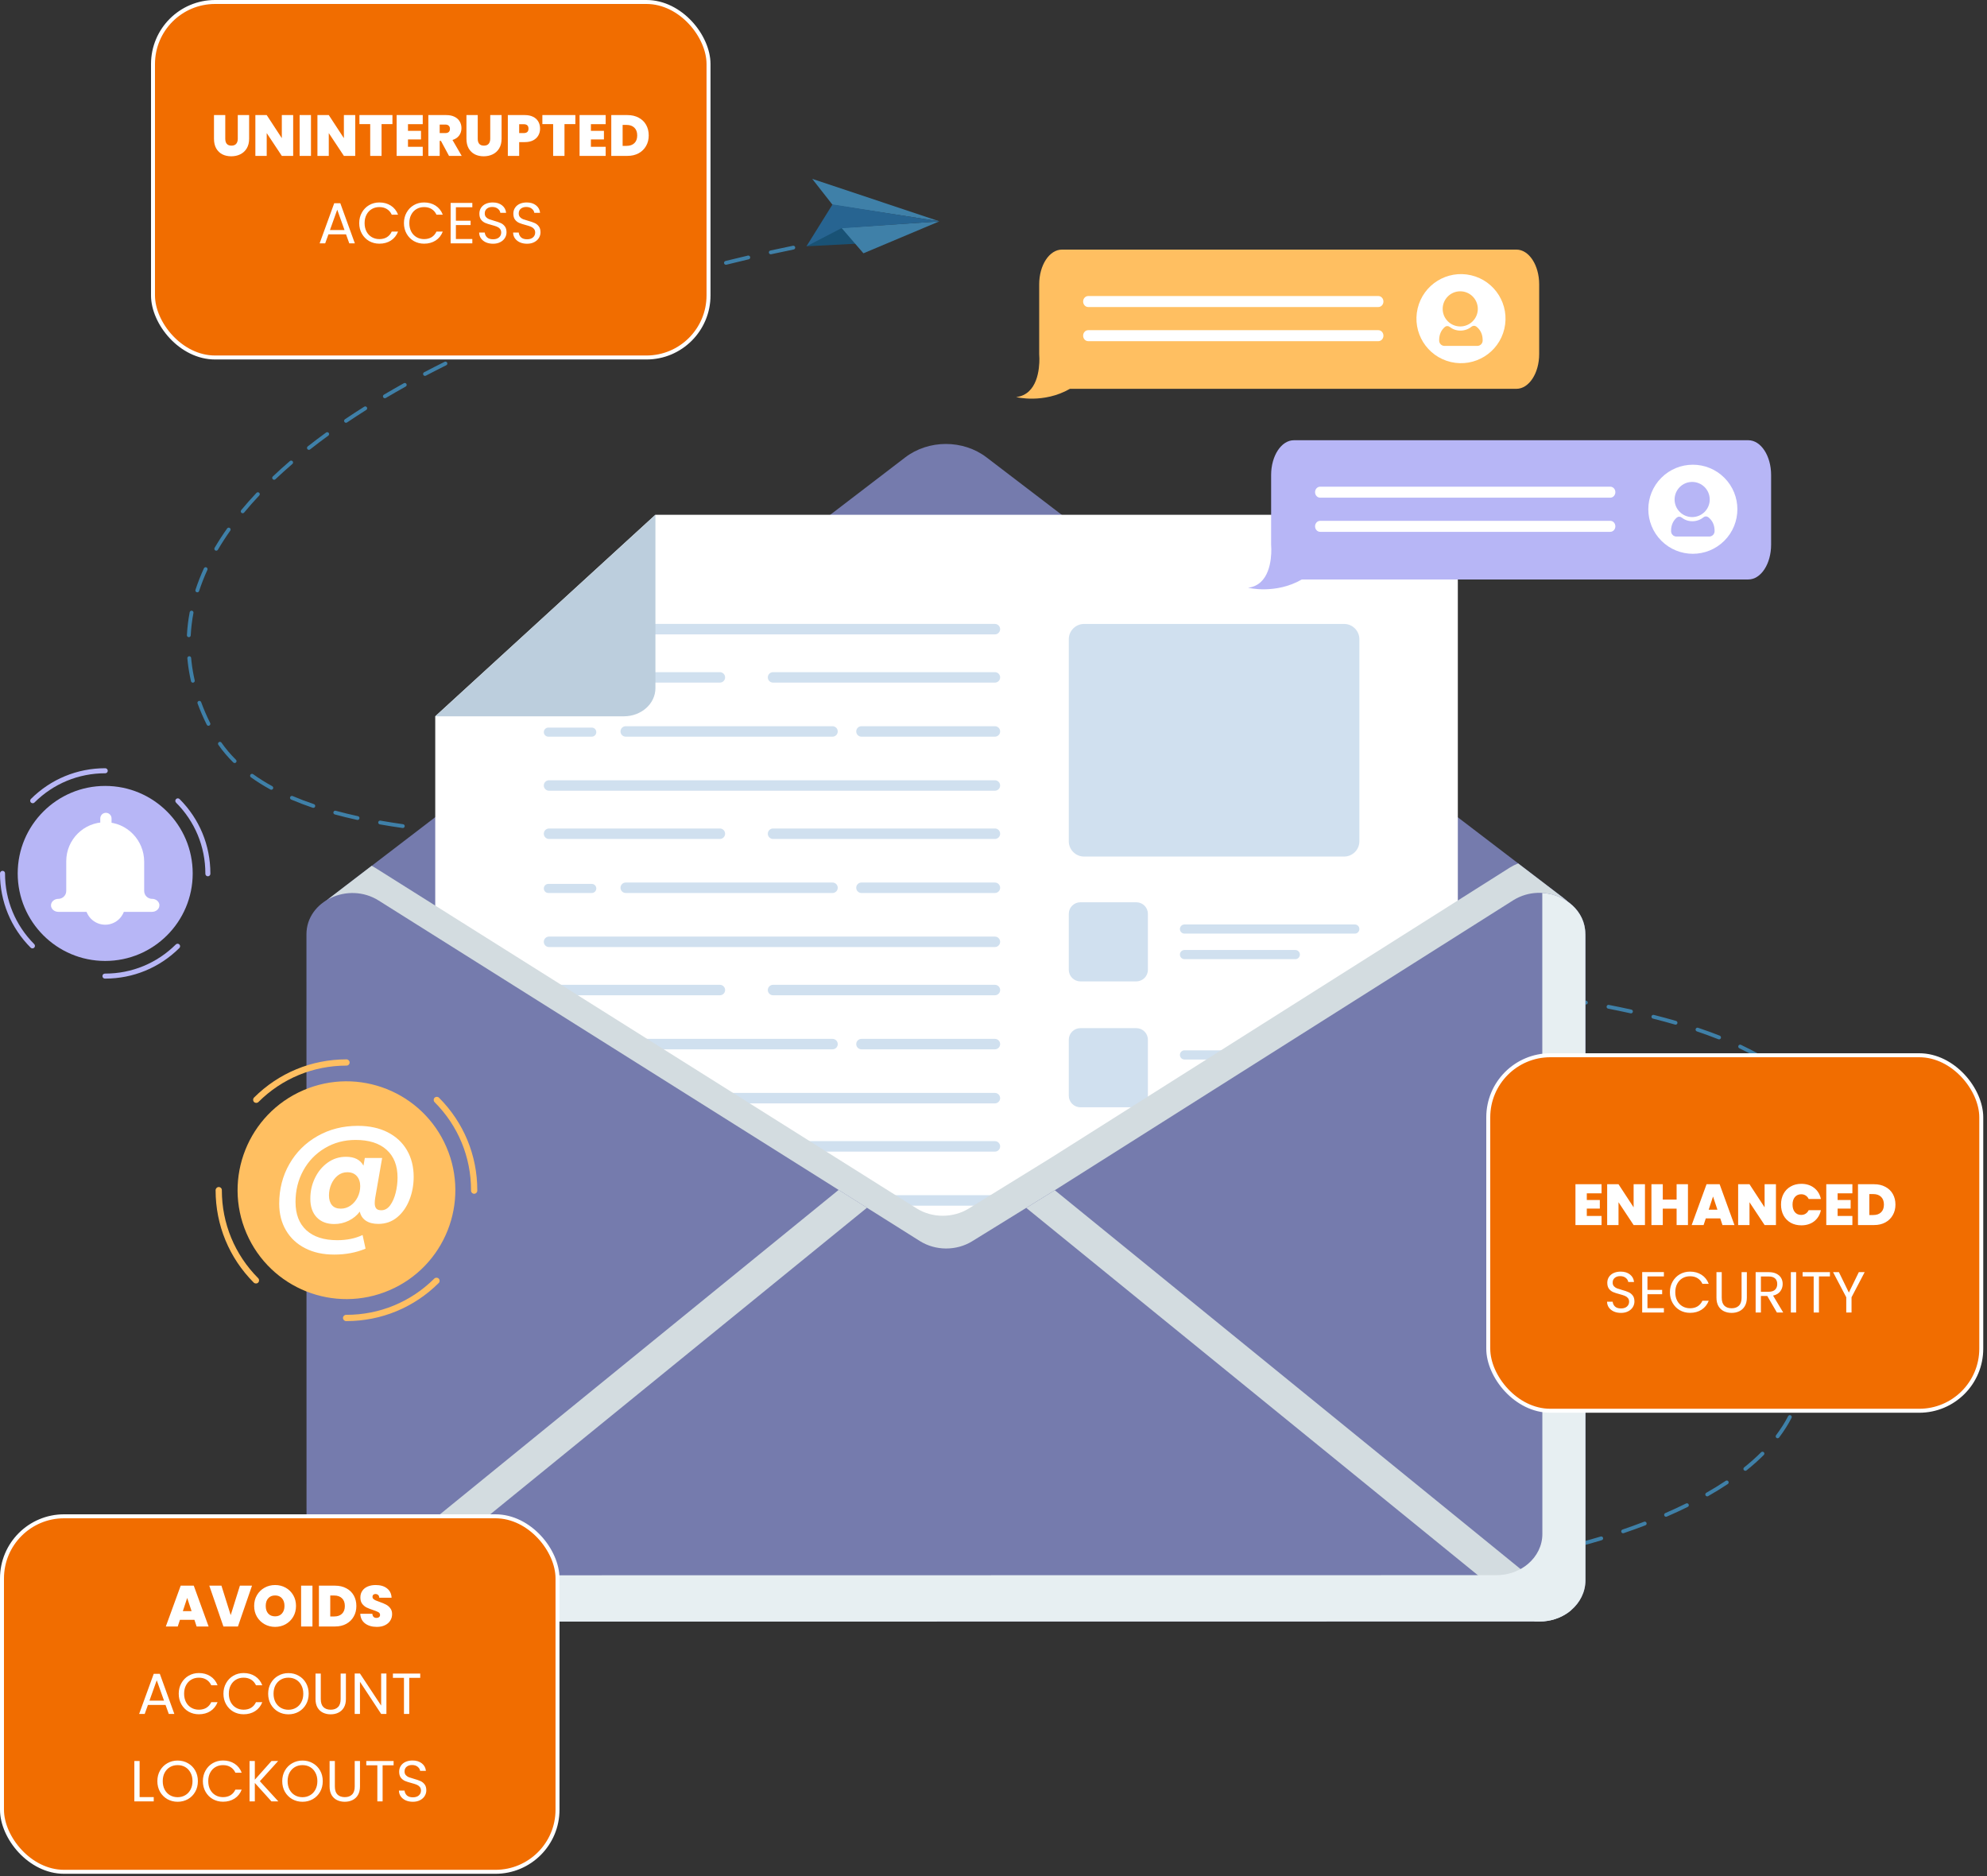 <svg width="500" height="472" viewBox="0 0 500 472" fill="none" xmlns="http://www.w3.org/2000/svg">
<rect x="0" y="0" width="500" height="472" fill="#333333" stroke="none"/>
<g clip-path="url(#clip0_7_4650)">
<g clip-path="url(#clip1_7_4650)">
<path d="M388.929 391.067C388.705 391.067 388.501 390.903 388.46 390.674C388.414 390.413 388.582 390.163 388.843 390.112C388.853 390.112 389.879 389.918 391.64 389.525C391.9 389.469 392.156 389.632 392.212 389.887C392.268 390.148 392.105 390.403 391.849 390.459C390.068 390.857 389.026 391.051 389.016 391.051C388.986 391.056 388.955 391.062 388.929 391.062V391.067Z" fill="#3F80A8"/>
<path d="M397.358 389.101C397.144 389.101 396.95 388.958 396.894 388.744C396.827 388.488 396.98 388.223 397.236 388.157C399.089 387.667 400.957 387.141 402.79 386.589C403.04 386.513 403.311 386.656 403.387 386.911C403.464 387.166 403.321 387.432 403.066 387.508C401.223 388.065 399.339 388.596 397.481 389.086C397.44 389.096 397.399 389.101 397.358 389.101ZM408.436 385.767C408.237 385.767 408.048 385.64 407.982 385.441C407.895 385.191 408.033 384.915 408.283 384.833C410.126 384.205 411.948 383.547 413.705 382.873C413.955 382.776 414.23 382.904 414.322 383.149C414.419 383.394 414.292 383.674 414.047 383.766C412.275 384.445 410.442 385.109 408.589 385.737C408.538 385.752 408.487 385.762 408.436 385.762V385.767ZM419.238 381.617C419.055 381.617 418.876 381.51 418.799 381.326C418.692 381.081 418.804 380.8 419.05 380.693C420.847 379.912 422.608 379.1 424.277 378.273C424.512 378.156 424.803 378.253 424.92 378.493C425.038 378.733 424.941 379.019 424.701 379.136C423.016 379.968 421.245 380.79 419.432 381.571C419.371 381.597 419.305 381.612 419.244 381.612L419.238 381.617ZM429.597 376.486C429.428 376.486 429.27 376.4 429.178 376.241C429.045 376.012 429.127 375.716 429.357 375.588C431.072 374.613 432.716 373.602 434.252 372.576C434.472 372.428 434.773 372.489 434.916 372.709C435.064 372.928 435.003 373.229 434.783 373.372C433.231 374.409 431.562 375.435 429.831 376.42C429.755 376.461 429.673 376.481 429.597 376.481V376.486ZM439.189 370.049C439.046 370.049 438.908 369.988 438.811 369.87C438.648 369.661 438.678 369.36 438.888 369.196C440.43 367.961 441.869 366.68 443.161 365.388C443.35 365.199 443.651 365.199 443.84 365.388C444.029 365.577 444.029 365.878 443.84 366.067C442.523 367.384 441.057 368.686 439.485 369.947C439.398 370.018 439.291 370.054 439.184 370.054L439.189 370.049ZM447.306 361.866C447.204 361.866 447.102 361.835 447.015 361.769C446.806 361.61 446.76 361.309 446.923 361.095C448.102 359.533 449.129 357.919 449.966 356.296C450.088 356.061 450.379 355.969 450.614 356.092C450.849 356.214 450.941 356.505 450.818 356.74C449.956 358.415 448.899 360.079 447.684 361.682C447.587 361.804 447.444 361.871 447.301 361.871L447.306 361.866ZM452.523 351.64C452.477 351.64 452.437 351.635 452.391 351.62C452.135 351.548 451.987 351.283 452.059 351.028C452.574 349.215 452.891 347.342 453.013 345.453C453.029 345.187 453.253 344.988 453.524 345.004C453.789 345.019 453.989 345.249 453.973 345.514C453.851 347.464 453.514 349.409 452.983 351.288C452.922 351.497 452.733 351.635 452.523 351.635V351.64ZM444.554 345.162C443.712 345.162 442.87 345.101 442.043 344.988C441.782 344.953 441.599 344.708 441.634 344.447C441.67 344.187 441.915 344.003 442.175 344.039C444.003 344.294 445.897 344.248 447.776 343.911C448.036 343.865 448.286 344.039 448.332 344.299C448.378 344.559 448.205 344.81 447.944 344.856C446.816 345.06 445.672 345.162 444.549 345.162H444.554ZM436.611 343.304C436.539 343.304 436.473 343.288 436.407 343.258C434.406 342.303 432.797 341.119 431.633 339.735C431.465 339.531 431.491 339.23 431.69 339.056C431.894 338.883 432.195 338.913 432.364 339.112C433.441 340.389 434.942 341.491 436.82 342.39C437.06 342.502 437.162 342.793 437.045 343.028C436.963 343.202 436.79 343.304 436.611 343.304ZM453.325 343.043C453.146 343.043 452.978 342.946 452.896 342.773C452.779 342.533 452.876 342.247 453.116 342.129C454.765 341.323 456.357 340.292 457.863 339.056C458.067 338.888 458.369 338.918 458.537 339.123C458.706 339.327 458.675 339.628 458.471 339.796C456.909 341.073 455.249 342.15 453.539 342.987C453.473 343.023 453.401 343.038 453.33 343.038L453.325 343.043ZM453.274 340.205C453.039 340.205 452.83 340.031 452.799 339.791C452.554 337.979 452.13 336.111 451.548 334.242C451.467 333.987 451.61 333.721 451.865 333.64C452.12 333.558 452.386 333.701 452.467 333.956C453.07 335.881 453.498 337.8 453.754 339.664C453.789 339.924 453.606 340.169 453.34 340.205C453.32 340.205 453.294 340.205 453.274 340.205ZM462.233 335.825C462.126 335.825 462.019 335.789 461.927 335.718C461.723 335.549 461.692 335.248 461.861 335.044C463.04 333.604 464.117 332.021 465.056 330.342C465.184 330.112 465.48 330.03 465.71 330.158C465.939 330.286 466.026 330.582 465.894 330.812C464.929 332.542 463.821 334.171 462.606 335.656C462.509 335.774 462.371 335.83 462.233 335.83V335.825ZM429.893 334.64C429.637 334.64 429.423 334.436 429.413 334.181C429.408 334.048 429.403 333.915 429.403 333.783C429.403 331.986 429.923 330.127 430.919 328.407C431.052 328.177 431.343 328.101 431.572 328.228C431.802 328.361 431.879 328.652 431.751 328.882C430.842 330.454 430.362 332.149 430.362 333.778C430.362 333.895 430.362 334.018 430.373 334.135C430.383 334.4 430.179 334.625 429.913 334.635C429.908 334.635 429.898 334.635 429.893 334.635V334.64ZM449.792 329.255C449.624 329.255 449.46 329.168 449.374 329.009C448.347 327.202 447.143 325.783 445.79 324.798C445.575 324.64 445.529 324.343 445.683 324.129C445.841 323.915 446.137 323.869 446.351 324.022C447.817 325.089 449.113 326.605 450.206 328.535C450.338 328.764 450.257 329.061 450.027 329.188C449.95 329.229 449.869 329.249 449.792 329.249V329.255ZM467.869 325.798C467.813 325.798 467.762 325.788 467.706 325.768C467.456 325.676 467.328 325.4 467.42 325.155C468.058 323.389 468.569 321.541 468.941 319.662C468.992 319.402 469.248 319.233 469.503 319.284C469.763 319.335 469.932 319.591 469.881 319.846C469.503 321.776 468.977 323.67 468.318 325.477C468.247 325.671 468.063 325.793 467.869 325.793V325.798ZM435.258 324.946C435.105 324.946 434.952 324.869 434.86 324.731C434.712 324.512 434.773 324.211 434.993 324.068C436.774 322.889 438.73 322.24 440.659 322.194C440.92 322.194 441.144 322.398 441.149 322.664C441.154 322.929 440.945 323.149 440.68 323.154C438.934 323.195 437.152 323.787 435.524 324.864C435.442 324.92 435.35 324.946 435.258 324.946ZM470.105 314.506C470.105 314.506 470.09 314.506 470.08 314.506C469.814 314.491 469.61 314.266 469.625 314.001C469.661 313.322 469.676 312.627 469.676 311.938C469.676 310.733 469.625 309.508 469.518 308.293C469.498 308.028 469.692 307.798 469.957 307.772C470.217 307.747 470.452 307.946 470.478 308.211C470.585 309.452 470.641 310.708 470.641 311.938C470.641 312.643 470.626 313.357 470.59 314.052C470.58 314.307 470.366 314.506 470.11 314.506H470.105ZM469.14 303.025C468.921 303.025 468.722 302.872 468.671 302.647C468.278 300.819 467.762 298.966 467.139 297.139C467.052 296.888 467.19 296.613 467.44 296.531C467.69 296.444 467.966 296.582 468.048 296.832C468.681 298.696 469.207 300.585 469.61 302.448C469.666 302.708 469.503 302.963 469.242 303.02C469.207 303.025 469.176 303.03 469.14 303.03V303.025ZM465.439 292.105C465.255 292.105 465.082 292.003 465.005 291.829C464.219 290.134 463.326 288.424 462.345 286.755C462.213 286.525 462.289 286.234 462.519 286.096C462.749 285.964 463.04 286.04 463.178 286.27C464.173 287.97 465.082 289.701 465.878 291.426C465.991 291.666 465.883 291.952 465.643 292.064C465.577 292.095 465.511 292.11 465.444 292.11L465.439 292.105ZM459.63 282.135C459.476 282.135 459.328 282.063 459.237 281.931C458.159 280.404 456.985 278.868 455.745 277.372C455.576 277.168 455.607 276.866 455.811 276.698C456.015 276.53 456.316 276.56 456.485 276.764C457.736 278.281 458.925 279.832 460.018 281.379C460.171 281.594 460.12 281.895 459.9 282.048C459.818 282.109 459.722 282.135 459.625 282.135H459.63ZM452.248 273.272C452.125 273.272 452.008 273.227 451.916 273.14C450.614 271.884 449.149 270.659 447.556 269.5C447.342 269.342 447.296 269.046 447.449 268.831C447.607 268.617 447.903 268.571 448.118 268.724C449.746 269.913 451.247 271.164 452.58 272.451C452.768 272.634 452.774 272.941 452.59 273.13C452.498 273.227 452.37 273.278 452.243 273.278L452.248 273.272ZM443.002 266.462C442.921 266.462 442.839 266.442 442.763 266.396C441.18 265.482 439.475 264.594 437.678 263.746C437.438 263.634 437.336 263.348 437.448 263.108C437.56 262.868 437.846 262.766 438.086 262.879C439.904 263.736 441.634 264.64 443.237 265.564C443.467 265.697 443.544 265.988 443.411 266.217C443.324 266.37 443.161 266.457 442.997 266.457L443.002 266.462ZM432.578 261.505C432.522 261.505 432.461 261.495 432.399 261.47C430.684 260.791 428.867 260.132 426.993 259.499C426.743 259.412 426.605 259.142 426.692 258.892C426.779 258.641 427.049 258.504 427.299 258.59C429.188 259.223 431.026 259.892 432.757 260.576C433.002 260.673 433.124 260.954 433.027 261.199C432.951 261.388 432.772 261.505 432.583 261.505H432.578ZM421.628 257.804C421.582 257.804 421.541 257.799 421.495 257.784C419.713 257.268 417.84 256.758 415.925 256.278C415.67 256.211 415.512 255.951 415.578 255.696C415.644 255.441 415.905 255.282 416.16 255.349C418.08 255.834 419.963 256.344 421.76 256.865C422.016 256.936 422.164 257.207 422.087 257.462C422.026 257.671 421.837 257.809 421.628 257.809V257.804ZM410.417 254.961C410.381 254.961 410.345 254.961 410.31 254.95C408.487 254.547 406.583 254.149 404.658 253.771C404.398 253.72 404.23 253.47 404.281 253.21C404.332 252.949 404.582 252.781 404.842 252.832C406.777 253.21 408.686 253.608 410.519 254.016C410.779 254.072 410.943 254.333 410.881 254.588C410.83 254.813 410.631 254.966 410.412 254.966L410.417 254.961ZM399.063 252.725C399.038 252.725 399.007 252.725 398.982 252.72C397.139 252.398 395.224 252.081 393.284 251.78C393.024 251.739 392.845 251.494 392.886 251.234C392.927 250.974 393.177 250.795 393.432 250.836C395.377 251.142 397.302 251.459 399.15 251.78C399.41 251.826 399.584 252.076 399.538 252.337C399.497 252.572 399.293 252.735 399.068 252.735L399.063 252.725ZM387.633 250.938C387.633 250.938 387.587 250.938 387.567 250.938C385.678 250.672 383.769 250.417 381.839 250.172C381.578 250.136 381.39 249.896 381.425 249.636C381.456 249.371 381.696 249.187 381.961 249.217C383.896 249.463 385.811 249.718 387.705 249.983C387.965 250.019 388.149 250.264 388.113 250.524C388.077 250.764 387.873 250.938 387.638 250.938H387.633ZM376.157 249.478C376.157 249.478 376.121 249.478 376.101 249.478C374.202 249.258 372.287 249.049 370.352 248.85C370.087 248.824 369.898 248.584 369.924 248.324C369.949 248.059 370.189 247.875 370.449 247.895C372.384 248.099 374.304 248.309 376.203 248.523C376.468 248.554 376.657 248.794 376.627 249.054C376.596 249.299 376.392 249.478 376.152 249.478H376.157ZM364.65 248.273C364.65 248.273 364.619 248.273 364.604 248.273C362.7 248.089 360.78 247.916 358.846 247.747C358.58 247.722 358.386 247.492 358.412 247.227C358.437 246.961 358.667 246.767 358.932 246.793C360.867 246.961 362.792 247.135 364.696 247.318C364.961 247.344 365.155 247.579 365.13 247.844C365.104 248.094 364.895 248.278 364.65 248.278V248.273ZM353.123 247.267C353.123 247.267 353.097 247.267 353.082 247.267C351.173 247.114 349.248 246.966 347.318 246.818C347.053 246.798 346.854 246.568 346.874 246.302C346.895 246.037 347.124 245.838 347.39 245.858C349.325 246.001 351.249 246.154 353.159 246.308C353.424 246.328 353.618 246.563 353.598 246.823C353.577 247.073 353.368 247.262 353.118 247.262L353.123 247.267ZM341.585 246.399C341.585 246.399 341.565 246.399 341.55 246.399C339.635 246.267 337.711 246.134 335.781 246.012C335.516 245.996 335.316 245.766 335.332 245.501C335.347 245.236 335.577 245.036 335.842 245.052C337.772 245.179 339.697 245.307 341.616 245.445C341.882 245.465 342.081 245.695 342.06 245.955C342.045 246.211 341.83 246.399 341.58 246.399H341.585ZM251.588 206.09C251.588 206.09 251.568 206.09 251.558 206.09C249.638 206.187 247.714 206.289 245.784 206.391C245.519 206.406 245.294 206.202 245.279 205.937C245.263 205.671 245.473 205.442 245.733 205.431C247.663 205.329 249.592 205.227 251.512 205.13C251.777 205.115 252.002 205.319 252.017 205.585C252.033 205.84 251.844 206.059 251.594 206.085L251.588 206.09ZM240.036 206.708C240.036 206.708 240.015 206.708 240.01 206.708C238.096 206.815 236.176 206.922 234.252 207.034C233.986 207.05 233.762 206.846 233.746 206.58C233.731 206.315 233.925 206.09 234.201 206.075C236.125 205.962 238.045 205.855 239.959 205.748C240.225 205.733 240.449 205.937 240.465 206.202C240.48 206.458 240.291 206.677 240.041 206.708H240.036ZM228.503 207.366C228.503 207.366 228.488 207.366 228.478 207.366L222.694 207.703C222.428 207.718 222.204 207.514 222.188 207.254C222.173 206.988 222.382 206.764 222.638 206.749L228.422 206.412C228.687 206.396 228.912 206.6 228.927 206.861C228.942 207.116 228.754 207.336 228.503 207.366ZM216.93 208.04C216.93 208.04 216.915 208.04 216.905 208.04L211.131 208.377C210.865 208.392 210.641 208.188 210.625 207.928C210.61 207.662 210.814 207.443 211.075 207.422L216.849 207.085C217.114 207.07 217.339 207.274 217.354 207.535C217.369 207.79 217.18 208.009 216.93 208.04ZM205.377 208.709C205.377 208.709 205.357 208.709 205.352 208.709C203.422 208.816 201.498 208.923 199.573 209.03C199.308 209.046 199.083 208.842 199.068 208.576C199.052 208.311 199.246 208.086 199.522 208.071C201.441 207.969 203.371 207.861 205.296 207.749C205.561 207.734 205.786 207.938 205.801 208.203C205.817 208.459 205.628 208.678 205.377 208.709ZM193.83 209.337C193.83 209.337 193.809 209.337 193.799 209.337C191.87 209.439 189.94 209.536 188.02 209.628C187.755 209.643 187.53 209.434 187.52 209.173C187.505 208.908 187.714 208.683 187.974 208.668C189.894 208.576 191.818 208.479 193.748 208.377C194.014 208.362 194.238 208.566 194.254 208.831C194.269 209.087 194.08 209.306 193.83 209.332V209.337ZM182.272 209.898C182.272 209.898 182.252 209.898 182.241 209.898C180.307 209.985 178.382 210.067 176.462 210.143C176.197 210.154 175.972 209.949 175.962 209.684C175.952 209.418 176.156 209.199 176.422 209.184C178.341 209.107 180.266 209.025 182.201 208.939C182.466 208.928 182.691 209.133 182.701 209.398C182.711 209.653 182.522 209.868 182.277 209.898H182.272ZM170.714 210.363C170.714 210.363 170.689 210.363 170.678 210.363C168.739 210.429 166.814 210.491 164.894 210.547C164.629 210.552 164.409 210.348 164.399 210.082C164.394 209.817 164.609 209.602 164.864 209.587C166.778 209.531 168.708 209.47 170.643 209.403C170.908 209.393 171.128 209.602 171.138 209.868C171.148 210.118 170.959 210.332 170.714 210.363ZM159.151 210.69C159.151 210.69 159.121 210.69 159.105 210.69C157.165 210.73 155.236 210.766 153.316 210.792C153.051 210.792 152.831 210.582 152.831 210.317C152.831 210.051 153.04 209.837 153.306 209.832C155.22 209.806 157.145 209.771 159.085 209.73C159.35 209.725 159.57 209.934 159.575 210.2C159.58 210.45 159.391 210.659 159.151 210.685V210.69ZM147.583 210.843C147.583 210.843 147.547 210.843 147.532 210.843C145.587 210.853 143.657 210.848 141.743 210.838C141.478 210.838 141.263 210.618 141.268 210.353C141.268 210.087 141.483 209.873 141.753 209.878C143.662 209.888 145.592 209.893 147.532 209.883C147.798 209.883 148.012 210.097 148.012 210.363C148.012 210.608 147.828 210.817 147.588 210.843H147.583ZM136.015 210.766C136.015 210.766 135.974 210.766 135.954 210.766C134.004 210.73 132.074 210.679 130.165 210.618C129.899 210.608 129.69 210.388 129.7 210.123C129.71 209.858 129.935 209.653 130.195 209.658C132.1 209.72 134.024 209.766 135.969 209.801C136.235 209.801 136.444 210.026 136.439 210.291C136.439 210.536 136.25 210.73 136.015 210.761V210.766ZM124.452 210.388C124.452 210.388 124.401 210.388 124.376 210.388C122.405 210.291 120.46 210.184 118.592 210.057C118.326 210.041 118.127 209.812 118.142 209.546C118.158 209.281 118.392 209.082 118.653 209.097C120.511 209.219 122.451 209.332 124.422 209.424C124.687 209.439 124.891 209.664 124.876 209.924C124.866 210.164 124.682 210.353 124.452 210.378V210.388ZM112.91 209.618C112.879 209.618 112.848 209.618 112.813 209.618C110.852 209.444 108.912 209.255 107.044 209.046C106.778 209.015 106.59 208.78 106.62 208.515C106.651 208.249 106.886 208.061 107.151 208.091C109.009 208.3 110.944 208.494 112.894 208.663C113.16 208.683 113.354 208.918 113.328 209.184C113.308 209.413 113.129 209.592 112.905 209.618H112.91ZM101.418 208.321C101.377 208.321 101.336 208.321 101.296 208.321C99.335 208.045 97.411 207.739 95.568 207.412C95.307 207.366 95.134 207.116 95.18 206.856C95.226 206.595 95.476 206.422 95.736 206.468C97.564 206.789 99.483 207.096 101.428 207.371C101.689 207.407 101.873 207.652 101.837 207.912C101.806 208.132 101.627 208.3 101.418 208.321ZM90.034 206.299C89.983 206.304 89.932 206.299 89.876 206.289C87.936 205.865 86.037 205.401 84.24 204.911C83.984 204.839 83.831 204.579 83.903 204.324C83.974 204.068 84.234 203.915 84.49 203.987C86.272 204.472 88.155 204.931 90.08 205.35C90.34 205.406 90.504 205.661 90.447 205.922C90.401 206.126 90.233 206.274 90.034 206.294V206.299ZM78.9 203.252C78.833 203.262 78.762 203.252 78.691 203.231C76.796 202.588 74.974 201.894 73.269 201.169C73.024 201.067 72.912 200.781 73.014 200.541C73.116 200.296 73.402 200.183 73.642 200.286C75.326 201.005 77.123 201.689 78.997 202.322C79.247 202.409 79.385 202.68 79.298 202.93C79.237 203.114 79.078 203.231 78.895 203.252H78.9ZM68.332 198.698C68.235 198.708 68.138 198.693 68.046 198.642C66.29 197.682 64.636 196.646 63.135 195.563C62.921 195.41 62.87 195.109 63.028 194.895C63.181 194.68 63.483 194.629 63.697 194.787C65.167 195.844 66.785 196.86 68.506 197.804C68.741 197.932 68.822 198.223 68.695 198.458C68.618 198.601 68.475 198.688 68.327 198.703L68.332 198.698ZM59.102 191.974C58.965 191.99 58.816 191.944 58.709 191.842C57.295 190.448 56.034 188.957 54.947 187.4C54.794 187.181 54.85 186.885 55.064 186.732C55.284 186.578 55.58 186.635 55.733 186.849C56.785 188.355 58.01 189.805 59.378 191.158C59.567 191.341 59.567 191.648 59.383 191.837C59.301 191.918 59.199 191.964 59.097 191.974H59.102ZM52.512 182.602C52.318 182.622 52.119 182.525 52.027 182.336C51.144 180.565 50.368 178.763 49.714 176.986C49.622 176.736 49.75 176.46 50 176.368C50.25 176.276 50.526 176.404 50.618 176.654C51.256 178.4 52.017 180.166 52.884 181.907C53.002 182.142 52.905 182.433 52.67 182.551C52.619 182.576 52.563 182.591 52.512 182.597V182.602ZM48.581 171.764C48.341 171.789 48.116 171.636 48.06 171.391C47.698 169.813 47.427 168.216 47.248 166.633C47.213 166.296 47.177 165.959 47.146 165.627C47.126 165.367 47.315 165.137 47.57 165.107H47.58C47.846 165.081 48.075 165.28 48.101 165.541C48.132 165.867 48.162 166.194 48.198 166.526C48.371 168.073 48.642 169.64 48.994 171.177C49.056 171.437 48.892 171.692 48.632 171.753C48.611 171.753 48.596 171.758 48.581 171.764ZM47.57 160.313C47.544 160.313 47.519 160.313 47.488 160.313C47.223 160.298 47.019 160.073 47.034 159.808C47.131 157.893 47.366 155.948 47.733 154.034C47.785 153.773 48.035 153.6 48.295 153.651C48.555 153.702 48.729 153.952 48.678 154.212C48.321 156.086 48.091 157.985 47.994 159.859C47.984 160.099 47.8 160.287 47.57 160.313ZM49.699 149.031C49.633 149.036 49.566 149.031 49.495 149.01C49.245 148.929 49.107 148.658 49.188 148.403C49.775 146.601 50.49 144.778 51.312 142.986C51.424 142.746 51.71 142.639 51.95 142.752C52.19 142.864 52.297 143.145 52.185 143.39C51.378 145.151 50.679 146.938 50.102 148.704C50.041 148.888 49.883 149.01 49.699 149.031ZM54.472 138.555C54.375 138.565 54.268 138.545 54.176 138.494C53.946 138.361 53.87 138.065 54.002 137.835C54.952 136.212 56.019 134.568 57.162 132.955C57.316 132.741 57.617 132.689 57.831 132.843C58.046 132.996 58.097 133.297 57.944 133.511C56.815 135.104 55.769 136.722 54.829 138.32C54.748 138.458 54.615 138.54 54.467 138.555H54.472ZM61.124 129.131C61.001 129.147 60.869 129.111 60.761 129.024C60.557 128.856 60.527 128.554 60.695 128.35C61.895 126.9 63.186 125.435 64.539 124.001C64.723 123.807 65.024 123.802 65.218 123.98C65.412 124.164 65.422 124.465 65.239 124.659C63.901 126.078 62.62 127.528 61.435 128.963C61.354 129.065 61.236 129.121 61.119 129.131H61.124ZM69.032 120.713C68.889 120.728 68.736 120.682 68.628 120.565C68.445 120.371 68.455 120.07 68.644 119.886C70.012 118.589 71.457 117.282 72.952 115.996C73.151 115.822 73.458 115.848 73.631 116.047C73.805 116.246 73.779 116.552 73.58 116.726C72.1 117.997 70.665 119.294 69.307 120.58C69.231 120.657 69.134 120.698 69.032 120.708V120.713ZM77.782 113.173C77.624 113.193 77.455 113.127 77.353 112.994C77.19 112.785 77.225 112.484 77.435 112.32C78.92 111.151 80.477 109.972 82.06 108.823C82.274 108.665 82.575 108.716 82.729 108.931C82.887 109.145 82.836 109.446 82.621 109.599C81.049 110.743 79.502 111.912 78.027 113.076C77.955 113.132 77.868 113.168 77.782 113.178V113.173ZM87.124 106.368C86.95 106.388 86.777 106.312 86.67 106.159C86.522 105.939 86.578 105.638 86.797 105.49C88.365 104.433 89.998 103.366 91.652 102.325C91.877 102.182 92.173 102.248 92.316 102.473C92.459 102.697 92.392 102.993 92.168 103.136C90.519 104.173 88.895 105.235 87.338 106.286C87.272 106.332 87.201 106.358 87.124 106.368ZM96.9 100.196C96.716 100.216 96.533 100.129 96.43 99.961C96.298 99.731 96.369 99.44 96.599 99.302C98.233 98.338 99.922 97.368 101.622 96.418C101.857 96.29 102.148 96.372 102.276 96.602C102.403 96.832 102.322 97.128 102.092 97.255C100.402 98.195 98.718 99.165 97.089 100.124C97.028 100.16 96.967 100.181 96.9 100.186V100.196ZM106.998 94.57C106.809 94.591 106.615 94.499 106.518 94.315C106.396 94.08 106.487 93.789 106.717 93.666C108.397 92.783 110.132 91.9 111.878 91.032C112.118 90.915 112.404 91.012 112.522 91.247C112.639 91.481 112.542 91.772 112.307 91.89C110.572 92.753 108.841 93.636 107.166 94.514C107.11 94.544 107.054 94.56 106.998 94.565V94.57ZM117.356 89.424C117.157 89.445 116.958 89.343 116.866 89.154C116.754 88.914 116.856 88.628 117.096 88.516C118.811 87.709 120.583 86.897 122.359 86.101C122.604 85.994 122.885 86.101 122.992 86.346C123.099 86.586 122.992 86.872 122.747 86.979C120.976 87.77 119.209 88.577 117.499 89.383C117.448 89.404 117.397 89.419 117.351 89.424H117.356ZM127.913 84.712C127.709 84.738 127.505 84.625 127.418 84.421C127.316 84.176 127.428 83.895 127.673 83.793C129.43 83.048 131.232 82.303 133.024 81.583C133.269 81.481 133.549 81.603 133.646 81.848C133.743 82.093 133.626 82.374 133.381 82.471C131.594 83.191 129.797 83.931 128.046 84.677C128 84.697 127.959 84.707 127.913 84.712ZM138.634 80.393C138.42 80.419 138.21 80.296 138.134 80.087C138.037 79.842 138.164 79.561 138.409 79.469C140.191 78.79 142.014 78.106 143.831 77.443C144.081 77.356 144.357 77.478 144.449 77.728C144.541 77.979 144.413 78.254 144.163 78.346C142.35 79.005 140.528 79.684 138.751 80.363C138.711 80.378 138.675 80.388 138.634 80.393ZM149.503 76.437C149.283 76.462 149.069 76.335 148.997 76.115C148.91 75.865 149.043 75.59 149.293 75.503C151.095 74.88 152.943 74.257 154.781 73.655C155.031 73.573 155.302 73.711 155.389 73.961C155.47 74.211 155.333 74.482 155.082 74.569C153.25 75.171 151.412 75.789 149.61 76.411C149.574 76.422 149.538 76.432 149.508 76.437H149.503ZM160.484 72.828C160.259 72.853 160.039 72.715 159.973 72.496C159.897 72.241 160.034 71.975 160.29 71.893C162.122 71.322 163.981 70.76 165.813 70.219C166.069 70.142 166.334 70.29 166.411 70.546C166.487 70.801 166.339 71.066 166.084 71.143C164.256 71.684 162.403 72.246 160.57 72.817C160.54 72.828 160.509 72.833 160.479 72.838L160.484 72.828ZM171.551 69.56C171.322 69.586 171.102 69.443 171.036 69.213C170.964 68.958 171.112 68.692 171.368 68.621C173.221 68.1 175.084 67.595 176.947 67.105C177.208 67.038 177.468 67.192 177.535 67.447C177.601 67.702 177.448 67.968 177.192 68.034C175.329 68.524 173.476 69.029 171.623 69.545C171.597 69.55 171.572 69.555 171.546 69.56H171.551ZM182.726 66.61C182.492 66.635 182.267 66.487 182.206 66.247C182.139 65.992 182.298 65.732 182.558 65.665C184.431 65.201 186.31 64.746 188.189 64.307C188.444 64.241 188.704 64.409 188.766 64.665C188.827 64.925 188.664 65.18 188.408 65.242C186.535 65.681 184.661 66.13 182.788 66.6C182.767 66.605 182.747 66.61 182.726 66.61ZM194.003 63.975C193.763 64.001 193.534 63.843 193.483 63.603C193.427 63.342 193.59 63.087 193.85 63.031C195.744 62.617 197.633 62.219 199.527 61.831C199.787 61.78 200.038 61.944 200.094 62.204C200.145 62.464 199.976 62.72 199.721 62.771C197.832 63.154 195.943 63.552 194.054 63.965C194.039 63.965 194.024 63.97 194.003 63.975ZM205.347 61.663C205.097 61.688 204.867 61.525 204.821 61.275C204.77 61.014 204.944 60.764 205.204 60.713C207.108 60.356 209.007 60.009 210.906 59.682C211.177 59.631 211.417 59.81 211.463 60.075C211.509 60.336 211.335 60.586 211.07 60.632C209.176 60.958 207.282 61.306 205.383 61.663C205.372 61.663 205.357 61.663 205.347 61.668V61.663Z" fill="#3F80A8"/>
<path d="M216.849 59.672C216.594 59.703 216.359 59.524 216.323 59.269C216.282 59.008 216.461 58.763 216.721 58.717C217.671 58.569 218.62 58.421 219.57 58.278C219.82 58.243 220.075 58.421 220.116 58.682C220.157 58.942 219.973 59.187 219.713 59.228C218.769 59.371 217.819 59.514 216.869 59.667C216.864 59.667 216.854 59.667 216.849 59.667V59.672Z" fill="#3F80A8"/>
<path d="M202.933 61.969L218.187 61.173L212.765 54.01L202.933 61.969Z" fill="#195275"/>
<path d="M217.273 63.73L236.351 55.7L211.765 57.349L217.273 63.73Z" fill="#3F80A8"/>
<path d="M236.366 55.675L204.383 45L209.509 51.545L236.366 55.675Z" fill="#3F80A8"/>
<path d="M236.351 55.7L211.724 57.42L202.933 61.969L209.493 51.432L236.351 55.7Z" fill="#276491"/>
<path d="M82.959 225.933L227.769 115.092C233.671 110.575 242.349 110.569 248.256 115.082L393.377 225.893C396.905 228.583 398.937 232.529 398.937 236.685L398.957 380.948C398.957 388.774 391.887 395.12 383.162 395.125L93.236 395.161C84.511 395.161 77.441 388.815 77.441 380.989L77.42 236.72C77.42 232.57 79.447 228.629 82.965 225.939L82.959 225.933Z" fill="#757BAD"/>
<path d="M109.522 180.223V370.871C109.522 374.863 113.147 378.105 117.639 378.105H358.725C363.218 378.105 366.842 374.863 366.842 370.871V136.748C366.842 132.756 363.218 129.514 358.725 129.514H164.927L109.522 180.223Z" fill="white"/>
<path d="M138.156 159.614H250.35C251.075 159.614 251.667 159.027 251.667 158.296C251.667 157.572 251.08 156.979 250.35 156.979H138.156C137.431 156.979 136.839 157.566 136.839 158.296C136.839 159.021 137.426 159.614 138.156 159.614Z" fill="#D0E0EF"/>
<path d="M216.774 185.348H250.355C251.08 185.348 251.672 184.761 251.672 184.031C251.672 183.306 251.085 182.714 250.355 182.714H216.774C216.049 182.714 215.457 183.301 215.457 184.031C215.457 184.756 216.044 185.348 216.774 185.348Z" fill="#D0E0EF"/>
<path d="M157.458 185.348H209.489C210.214 185.348 210.806 184.761 210.806 184.031C210.806 183.306 210.219 182.714 209.489 182.714H157.458C156.733 182.714 156.141 183.301 156.141 184.031C156.141 184.756 156.728 185.348 157.458 185.348Z" fill="#D0E0EF"/>
<path d="M194.527 171.748H250.355C251.08 171.748 251.673 171.161 251.673 170.431C251.673 169.706 251.085 169.114 250.355 169.114H194.527C193.802 169.114 193.209 169.701 193.209 170.431C193.209 171.156 193.797 171.748 194.527 171.748Z" fill="#D0E0EF"/>
<path d="M138.156 171.748H181.146C181.871 171.748 182.463 171.161 182.463 170.431C182.463 169.706 181.876 169.114 181.146 169.114H138.156C137.431 169.114 136.839 169.701 136.839 170.431C136.839 171.156 137.426 171.748 138.156 171.748Z" fill="#D0E0EF"/>
<path d="M137.988 185.348H148.907C149.541 185.348 150.051 184.838 150.051 184.205C150.051 183.572 149.541 183.061 148.907 183.061H137.988C137.355 183.061 136.844 183.572 136.844 184.205C136.844 184.838 137.355 185.348 137.988 185.348Z" fill="#D0E0EF"/>
<path d="M138.156 198.948H250.35C251.075 198.948 251.667 198.361 251.667 197.631C251.667 196.906 251.08 196.314 250.35 196.314H138.156C137.431 196.314 136.839 196.901 136.839 197.631C136.839 198.356 137.426 198.948 138.156 198.948Z" fill="#D0E0EF"/>
<path d="M216.774 224.677H250.355C251.08 224.677 251.672 224.09 251.672 223.36C251.672 222.635 251.085 222.043 250.355 222.043H216.774C216.049 222.043 215.457 222.63 215.457 223.36C215.457 224.085 216.044 224.677 216.774 224.677Z" fill="#D0E0EF"/>
<path d="M157.458 224.677H209.489C210.214 224.677 210.806 224.09 210.806 223.36C210.806 222.635 210.219 222.043 209.489 222.043H157.458C156.733 222.043 156.141 222.63 156.141 223.36C156.141 224.085 156.728 224.677 157.458 224.677Z" fill="#D0E0EF"/>
<path d="M194.527 211.083H250.355C251.08 211.083 251.673 210.496 251.673 209.766C251.673 209.041 251.085 208.448 250.355 208.448H194.527C193.802 208.448 193.209 209.036 193.209 209.766C193.209 210.49 193.797 211.083 194.527 211.083Z" fill="#D0E0EF"/>
<path d="M138.156 211.083H181.146C181.871 211.083 182.463 210.496 182.463 209.766C182.463 209.041 181.876 208.448 181.146 208.448H138.156C137.431 208.448 136.839 209.036 136.839 209.766C136.839 210.49 137.426 211.083 138.156 211.083Z" fill="#D0E0EF"/>
<path d="M137.988 224.677H148.907C149.541 224.677 150.051 224.167 150.051 223.534C150.051 222.901 149.541 222.39 148.907 222.39H137.988C137.355 222.39 136.844 222.901 136.844 223.534C136.844 224.167 137.355 224.677 137.988 224.677Z" fill="#D0E0EF"/>
<path d="M138.156 238.277H250.35C251.075 238.277 251.667 237.69 251.667 236.96C251.667 236.235 251.08 235.643 250.35 235.643H138.156C137.431 235.643 136.839 236.23 136.839 236.96C136.839 237.685 137.426 238.277 138.156 238.277Z" fill="#D0E0EF"/>
<path d="M194.527 250.412H250.355C251.08 250.412 251.673 249.825 251.673 249.095C251.673 248.37 251.085 247.778 250.355 247.778H194.527C193.802 247.778 193.209 248.365 193.209 249.095C193.209 249.82 193.797 250.412 194.527 250.412Z" fill="#D0E0EF"/>
<path d="M138.156 250.412H181.146C181.871 250.412 182.463 249.825 182.463 249.095C182.463 248.37 181.876 247.778 181.146 247.778H138.156C137.431 247.778 136.839 248.365 136.839 249.095C136.839 249.82 137.426 250.412 138.156 250.412Z" fill="#D0E0EF"/>
<path d="M216.774 264.012H250.355C251.08 264.012 251.672 263.425 251.672 262.695C251.672 261.97 251.085 261.378 250.355 261.378H216.774C216.049 261.378 215.457 261.965 215.457 262.695C215.457 263.42 216.044 264.012 216.774 264.012Z" fill="#D0E0EF"/>
<path d="M157.459 264.012H209.489C210.214 264.012 210.807 263.425 210.807 262.695C210.807 261.97 210.219 261.378 209.489 261.378H157.459C156.734 261.378 156.142 261.965 156.142 262.695C156.142 263.42 156.729 264.012 157.459 264.012Z" fill="#D0E0EF"/>
<path d="M137.988 264.012H148.908C149.541 264.012 150.052 263.501 150.052 262.868C150.052 262.235 149.541 261.725 148.908 261.725H137.988C137.355 261.725 136.845 262.235 136.845 262.868C136.845 263.501 137.355 264.012 137.988 264.012Z" fill="#D0E0EF"/>
<path d="M138.156 277.612H250.35C251.075 277.612 251.667 277.025 251.667 276.295C251.667 275.57 251.08 274.978 250.35 274.978H138.156C137.432 274.978 136.839 275.565 136.839 276.295C136.839 277.02 137.426 277.612 138.156 277.612Z" fill="#D0E0EF"/>
<path d="M216.774 303.341H250.355C251.08 303.341 251.672 302.754 251.672 302.024C251.672 301.299 251.085 300.707 250.355 300.707H216.774C216.049 300.707 215.457 301.294 215.457 302.024C215.457 302.749 216.044 303.341 216.774 303.341Z" fill="#D0E0EF"/>
<path d="M157.459 303.341H209.489C210.214 303.341 210.807 302.754 210.807 302.024C210.807 301.299 210.219 300.707 209.489 300.707H157.459C156.734 300.707 156.142 301.294 156.142 302.024C156.142 302.749 156.729 303.341 157.459 303.341Z" fill="#D0E0EF"/>
<path d="M194.526 289.747H250.355C251.08 289.747 251.672 289.159 251.672 288.429C251.672 287.704 251.085 287.112 250.355 287.112H194.526C193.801 287.112 193.209 287.699 193.209 288.429C193.209 289.154 193.796 289.747 194.526 289.747Z" fill="#D0E0EF"/>
<path d="M138.156 289.747H181.146C181.871 289.747 182.463 289.159 182.463 288.429C182.463 287.704 181.876 287.112 181.146 287.112H138.156C137.432 287.112 136.839 287.699 136.839 288.429C136.839 289.154 137.426 289.747 138.156 289.747Z" fill="#D0E0EF"/>
<path d="M137.988 303.341H148.908C149.541 303.341 150.052 302.831 150.052 302.198C150.052 301.565 149.541 301.054 148.908 301.054H137.988C137.355 301.054 136.845 301.565 136.845 302.198C136.845 302.831 137.355 303.341 137.988 303.341Z" fill="#D0E0EF"/>
<path d="M109.522 180.223H156.989C161.374 180.223 164.927 177.058 164.927 173.147V129.509L109.522 180.218V180.223Z" fill="#BCCEDD"/>
<path d="M338.218 156.985H272.796C270.671 156.985 268.947 158.708 268.947 160.834V211.66C268.947 213.786 270.671 215.509 272.796 215.509H338.218C340.344 215.509 342.067 213.786 342.067 211.66V160.834C342.067 158.708 340.344 156.985 338.218 156.985Z" fill="#D0E0EF"/>
<path d="M285.937 227.011H271.862C270.252 227.011 268.947 228.316 268.947 229.926V244C268.947 245.61 270.252 246.915 271.862 246.915H285.937C287.547 246.915 288.852 245.61 288.852 244V229.926C288.852 228.316 287.547 227.011 285.937 227.011Z" fill="#D0E0EF"/>
<path d="M340.914 232.59H298.062C297.424 232.59 296.908 233.106 296.908 233.744C296.908 234.382 297.424 234.898 298.062 234.898H340.914C341.552 234.898 342.067 234.382 342.067 233.744C342.067 233.106 341.552 232.59 340.914 232.59Z" fill="#D0E0EF"/>
<path d="M325.946 239.018H298.062C297.424 239.018 296.908 239.533 296.908 240.171C296.908 240.81 297.424 241.325 298.062 241.325H325.946C326.584 241.325 327.099 240.81 327.099 240.171C327.099 239.533 326.584 239.018 325.946 239.018Z" fill="#D0E0EF"/>
<path d="M340.914 264.262H298.062C297.424 264.262 296.908 264.778 296.908 265.416C296.908 266.054 297.424 266.57 298.062 266.57H340.914C341.552 266.57 342.067 266.054 342.067 265.416C342.067 264.778 341.552 264.262 340.914 264.262Z" fill="#D0E0EF"/>
<path d="M325.946 270.689H298.062C297.424 270.689 296.908 271.205 296.908 271.843C296.908 272.481 297.424 272.997 298.062 272.997H325.946C326.584 272.997 327.099 272.481 327.099 271.843C327.099 271.205 326.584 270.689 325.946 270.689Z" fill="#D0E0EF"/>
<path d="M340.914 295.934H298.062C297.424 295.934 296.908 296.449 296.908 297.088C296.908 297.726 297.424 298.241 298.062 298.241H340.914C341.552 298.241 342.067 297.726 342.067 297.088C342.067 296.449 341.552 295.934 340.914 295.934Z" fill="#D0E0EF"/>
<path d="M325.946 302.361H298.062C297.424 302.361 296.908 302.877 296.908 303.515C296.908 304.153 297.424 304.669 298.062 304.669H325.946C326.584 304.669 327.099 304.153 327.099 303.515C327.099 302.877 326.584 302.361 325.946 302.361Z" fill="#D0E0EF"/>
<path d="M285.937 258.682H271.862C270.252 258.682 268.947 259.987 268.947 261.597V275.672C268.947 277.282 270.252 278.587 271.862 278.587H285.937C287.547 278.587 288.852 277.282 288.852 275.672V261.597C288.852 259.987 287.547 258.682 285.937 258.682Z" fill="#D0E0EF"/>
<path d="M285.937 290.349H271.862C270.252 290.349 268.947 291.654 268.947 293.264V307.339C268.947 308.949 270.252 310.254 271.862 310.254H285.937C287.547 310.254 288.852 308.949 288.852 307.339V293.264C288.852 291.654 287.547 290.349 285.937 290.349Z" fill="#D0E0EF"/>
<g style="mix-blend-mode:multiply">
<path d="M398.08 232.09L398.101 385.548C395.967 391.123 390.076 395.12 383.163 395.125L93.232 395.161C84.507 395.161 77.432 388.82 77.432 380.989L77.406 236.72C77.406 232.575 79.443 228.629 82.95 225.933L93.533 217.832C93.839 217.99 94.135 218.158 94.427 218.347L210.173 291.15L217.244 295.597L217.315 295.643L221.614 298.349L230.619 304.01C234.56 306.496 239.808 306.506 243.785 304.061L252.877 298.451L257.385 295.673L259.575 294.321L264.573 291.232L379.983 218.25C380.641 217.842 381.336 217.505 382.02 217.234L393.378 225.903C395.558 227.572 397.166 229.716 398.08 232.095V232.09Z" fill="#D3DCE0"/>
</g>
<path d="M398.932 235.015L398.952 397.601C398.952 400.562 397.569 403.227 395.353 405.116C395.108 405.33 394.848 405.529 394.582 405.718C392.612 407.122 390.12 407.959 387.41 407.959L88.677 408C85.972 408 83.475 407.163 81.51 405.759C81.295 405.606 81.086 405.448 80.887 405.279C78.585 403.39 77.14 400.669 77.135 397.642L77.114 235.061C77.114 226.674 87.641 221.763 95.288 226.577L211.035 299.385L218.101 303.831L218.167 303.877L222.47 306.583L231.466 312.245C235.412 314.726 240.665 314.751 244.637 312.296L253.734 306.68L258.236 303.898L260.432 302.54L265.43 299.456L380.834 226.475C388.497 221.747 398.927 226.669 398.927 235.01L398.932 235.015Z" fill="#757BAD"/>
<g style="mix-blend-mode:multiply">
<path d="M265.434 299.462L260.436 302.545L258.241 303.903L386.199 407.964H387.409C390.12 407.964 392.611 407.127 394.582 405.723C394.847 405.529 395.108 405.33 395.353 405.121L265.434 299.467V299.462ZM211.03 299.38L80.881 405.274C81.08 405.442 81.29 405.601 81.504 405.754C83.47 407.158 85.966 407.995 88.672 407.995H90.188L218.161 303.867L218.095 303.821L211.03 299.375V299.38Z" fill="#D3DCE0"/>
</g>
<g style="mix-blend-mode:multiply">
<path d="M398.932 235.015C398.932 229.165 393.801 225.004 388.094 224.667L388.114 385.951C388.114 388.912 386.731 391.577 384.515 393.466C384.27 393.68 384.01 393.879 383.744 394.068C381.774 395.472 379.283 396.309 376.572 396.309L77.839 396.35C77.604 396.35 77.37 396.335 77.135 396.325V397.642C77.135 400.669 78.579 403.385 80.887 405.279C81.086 405.447 81.295 405.606 81.515 405.759C83.48 407.163 85.977 408 88.682 408L387.415 407.959C390.126 407.959 392.617 407.122 394.587 405.718C394.853 405.524 395.113 405.325 395.358 405.116C397.574 403.227 398.957 400.562 398.957 397.601L398.937 235.015H398.932Z" fill="#E7EFF2"/>
</g>
<path d="M261.544 90.134C261.519 89.787 261.498 89.434 261.498 89.077V71.546C261.498 66.712 264.066 62.796 267.231 62.796H381.579C384.744 62.796 387.312 66.712 387.312 71.546V89.077C387.312 93.911 384.744 97.827 381.579 97.827H269.227C262.606 101.641 255.709 99.91 255.709 99.91C261.11 99.236 261.58 92.722 261.549 90.134H261.544Z" fill="#FFBF61"/>
<path d="M378.547 82.722C379.956 76.695 376.213 70.668 370.187 69.259C364.161 67.85 358.134 71.593 356.725 77.619C355.316 83.645 359.058 89.673 365.085 91.082C371.111 92.491 377.138 88.748 378.547 82.722Z" fill="white"/>
<path d="M367.449 82.134C369.89 82.134 371.87 80.153 371.87 77.713C371.87 75.273 369.89 73.292 367.449 73.292C365.009 73.292 363.028 75.273 363.028 77.713C363.028 80.153 365.009 82.134 367.449 82.134Z" fill="#FFBF61"/>
<path d="M371.502 82.17C371.145 81.894 370.65 81.899 370.297 82.185C369.537 82.808 368.562 83.181 367.505 83.181C366.448 83.181 365.534 82.834 364.784 82.241C364.426 81.96 363.921 81.966 363.579 82.262C362.686 83.028 362.145 84.13 362.145 85.56V85.687C362.145 86.427 362.747 87.03 363.487 87.03H371.747C372.487 87.03 373.09 86.427 373.09 85.687V85.56C373.09 84.064 372.482 82.93 371.502 82.165V82.17Z" fill="#FFBF61"/>
<path d="M346.844 77.249H273.831C273.127 77.249 272.555 76.631 272.555 75.865C272.555 75.104 273.127 74.482 273.831 74.482H346.844C347.548 74.482 348.12 75.099 348.12 75.865C348.12 76.626 347.548 77.249 346.844 77.249Z" fill="white"/>
<path d="M346.844 85.84H273.831C273.127 85.84 272.555 85.223 272.555 84.457C272.555 83.696 273.127 83.073 273.831 83.073H346.844C347.548 83.073 348.12 83.691 348.12 84.457C348.12 85.218 347.548 85.84 346.844 85.84Z" fill="white"/>
<path d="M319.906 138.101C319.88 137.754 319.86 137.401 319.86 137.044V119.513C319.86 114.679 322.428 110.763 325.593 110.763H439.941C443.106 110.763 445.674 114.679 445.674 119.513V137.044C445.674 141.879 443.106 145.794 439.941 145.794H327.589C320.968 149.608 314.071 147.877 314.071 147.877C319.472 147.203 319.942 140.689 319.911 138.101H319.906Z" fill="#B7B6F6"/>
<path d="M433.905 136.051C438.281 131.675 438.281 124.58 433.905 120.204C429.529 115.828 422.434 115.828 418.058 120.204C413.682 124.58 413.682 131.675 418.058 136.051C422.434 140.427 429.529 140.427 433.905 136.051Z" fill="white"/>
<path d="M425.809 130.096C428.249 130.096 430.23 128.115 430.23 125.675C430.23 123.235 428.249 121.254 425.809 121.254C423.368 121.254 421.388 123.235 421.388 125.675C421.388 128.115 423.368 130.096 425.809 130.096Z" fill="#B7B6F6"/>
<path d="M429.862 130.132C429.505 129.856 429.01 129.861 428.658 130.147C427.897 130.77 426.922 131.143 425.865 131.143C424.808 131.143 423.895 130.796 423.144 130.203C422.787 129.923 422.281 129.928 421.939 130.224C421.046 130.99 420.505 132.092 420.505 133.522V133.649C420.505 134.389 421.107 134.992 421.848 134.992H430.107C430.848 134.992 431.45 134.389 431.45 133.649V133.522C431.45 132.026 430.843 130.893 429.862 130.127V130.132Z" fill="#B7B6F6"/>
<path d="M405.206 125.216H332.193C331.489 125.216 330.917 124.598 330.917 123.832C330.917 123.072 331.489 122.449 332.193 122.449H405.206C405.91 122.449 406.482 123.066 406.482 123.832C406.482 124.593 405.91 125.216 405.206 125.216Z" fill="white"/>
<path d="M405.206 133.808H332.193C331.489 133.808 330.917 133.19 330.917 132.424C330.917 131.663 331.489 131.041 332.193 131.041H405.206C405.91 131.041 406.482 131.658 406.482 132.424C406.482 133.185 405.91 133.808 405.206 133.808Z" fill="white"/>
<path d="M98.019 324.614C111.914 318.63 118.327 302.514 112.343 288.619C106.359 274.724 90.243 268.311 76.348 274.295C62.452 280.279 56.039 296.395 62.023 310.29C68.008 324.185 84.123 330.598 98.019 324.614Z" fill="#FFBF61"/>
<path d="M87.176 332.384H87.094C86.66 332.384 86.308 332.032 86.308 331.598C86.308 331.164 86.66 330.812 87.094 330.812H87.176C95.518 330.812 103.364 327.575 109.281 321.694C109.587 321.388 110.087 321.388 110.394 321.694C110.7 322 110.7 322.501 110.394 322.807C104.181 328.979 95.941 332.384 87.181 332.384H87.176ZM64.402 322.924C64.203 322.924 63.999 322.848 63.846 322.695C57.658 316.482 54.253 308.232 54.253 299.461C54.253 299.027 54.606 298.65 55.04 298.65C55.474 298.65 55.826 298.976 55.826 299.41V299.487C55.826 307.813 59.068 315.67 64.964 321.587C65.27 321.893 65.27 322.393 64.964 322.7C64.811 322.853 64.612 322.929 64.407 322.929L64.402 322.924ZM119.317 300.355C118.883 300.355 118.531 300.003 118.531 299.569V299.461C118.531 291.089 115.274 283.222 109.357 277.3C109.051 276.994 109.051 276.494 109.357 276.187C109.664 275.881 110.164 275.881 110.47 276.187C116.683 282.405 120.104 290.671 120.104 299.461V299.569C120.104 300.003 119.751 300.355 119.317 300.355ZM64.479 277.489C64.28 277.489 64.076 277.413 63.922 277.26C63.616 276.953 63.616 276.453 63.922 276.147C70.14 269.949 78.395 266.534 87.176 266.534C87.61 266.534 87.977 266.886 87.977 267.32C87.977 267.754 87.641 268.106 87.207 268.106V267.32L87.196 268.106C78.819 268.106 70.952 271.358 65.035 277.26C64.882 277.413 64.683 277.489 64.479 277.489Z" fill="#FFBF61"/>
<path d="M97.535 284.871C99.648 285.938 101.266 287.444 102.4 289.379C103.528 291.319 104.095 293.555 104.095 296.087C104.095 298.124 103.742 300.048 103.033 301.861C102.323 303.673 101.302 305.138 99.96 306.256C98.617 307.374 97.029 307.931 95.191 307.931C93.9 307.931 92.858 307.665 92.062 307.129C91.266 306.593 90.76 305.833 90.536 304.837C89.816 305.807 88.882 306.568 87.743 307.129C86.6 307.686 85.395 307.966 84.129 307.966C82.24 307.966 80.764 307.4 79.692 306.272C78.626 305.143 78.09 303.596 78.09 301.631C78.09 299.666 78.472 298.027 79.243 296.414C80.014 294.8 81.081 293.504 82.449 292.519C83.817 291.538 85.354 291.048 87.069 291.048C89.203 291.048 90.668 291.794 91.465 293.284L91.802 291.344H96.161L94.41 301.406C94.334 301.876 94.298 302.315 94.298 302.708C94.298 303.306 94.421 303.75 94.671 304.051C94.921 304.347 95.339 304.5 95.937 304.5C96.83 304.5 97.581 304.076 98.193 303.234C98.801 302.392 99.26 301.335 99.572 300.069C99.883 298.803 100.036 297.537 100.036 296.271C100.036 293.264 99.117 290.936 97.279 289.282C95.442 287.628 92.843 286.806 89.489 286.806C86.63 286.806 84.047 287.495 81.74 288.874C79.427 290.252 77.62 292.131 76.318 294.499C75.016 296.873 74.363 299.512 74.363 302.417C74.363 305.496 75.277 307.869 77.099 309.534C78.927 311.198 81.515 312.03 84.869 312.03C87.279 312.03 89.402 311.596 91.24 310.728L91.985 314.159C89.627 315.154 87.003 315.65 84.124 315.65C81.244 315.65 78.906 315.124 76.818 314.067C74.73 313.01 73.117 311.514 71.974 309.575C70.83 307.635 70.258 305.388 70.258 302.831C70.258 299.181 71.111 295.862 72.811 292.881C74.511 289.9 76.874 287.551 79.891 285.836C82.909 284.121 86.293 283.263 90.046 283.263C92.925 283.263 95.421 283.799 97.535 284.866V284.871ZM88.218 303.316C88.963 302.795 89.55 302.101 89.989 301.228C90.423 300.36 90.643 299.426 90.643 298.435C90.643 297.394 90.357 296.546 89.785 295.903C89.213 295.26 88.417 294.933 87.401 294.933C86.482 294.933 85.676 295.214 84.981 295.77C84.287 296.332 83.746 297.057 83.358 297.95C82.975 298.844 82.781 299.788 82.781 300.784C82.781 301.779 83.031 302.611 83.526 303.203C84.022 303.801 84.767 304.097 85.762 304.097C86.656 304.097 87.478 303.836 88.223 303.316H88.218Z" fill="white"/>
<path d="M26.473 241.774C38.633 241.774 48.491 231.916 48.491 219.756C48.491 207.596 38.633 197.738 26.473 197.738C14.312 197.738 4.455 207.596 4.455 219.756C4.455 231.916 14.312 241.774 26.473 241.774Z" fill="#B7B6F6"/>
<path d="M26.473 246.221H26.407C26.059 246.221 25.773 245.94 25.773 245.588C25.773 245.236 26.054 244.955 26.407 244.955H26.473C33.176 244.955 39.486 242.351 44.244 237.624C44.489 237.379 44.892 237.379 45.137 237.624C45.382 237.869 45.382 238.272 45.137 238.517C40.144 243.479 33.518 246.216 26.478 246.216L26.473 246.221ZM8.161 238.614C7.998 238.614 7.839 238.553 7.712 238.43C2.739 233.438 -0.002 226.801 -0.002 219.756C-0.002 219.409 0.279 219.103 0.631 219.103C0.983 219.103 1.264 219.363 1.264 219.71V219.771C1.264 226.464 3.873 232.784 8.61 237.537C8.855 237.782 8.855 238.185 8.61 238.43C8.488 238.553 8.324 238.614 8.166 238.614H8.161ZM52.309 220.476C51.962 220.476 51.676 220.195 51.676 219.843V219.756C51.676 213.028 49.058 206.703 44.3 201.94C44.055 201.694 44.055 201.291 44.3 201.046C44.545 200.801 44.948 200.801 45.193 201.046C50.186 206.044 52.938 212.691 52.938 219.756V219.843C52.938 220.19 52.657 220.476 52.304 220.476H52.309ZM8.227 202.093C8.064 202.093 7.906 202.031 7.778 201.909C7.533 201.664 7.533 201.261 7.778 201.016C12.776 196.033 19.413 193.286 26.473 193.286C26.82 193.286 27.116 193.567 27.116 193.919C27.116 194.272 26.846 194.553 26.493 194.553C19.75 194.553 13.429 197.166 8.672 201.914C8.549 202.037 8.386 202.098 8.227 202.098V202.093Z" fill="#B7B6F6"/>
<path d="M28.07 207.647H25.232V205.921C25.232 205.135 25.865 204.502 26.651 204.502C27.437 204.502 28.07 205.135 28.07 205.921V207.647Z" fill="white"/>
<path d="M26.472 232.657C29.244 232.657 31.491 230.41 31.491 227.638C31.491 224.867 29.244 222.62 26.472 222.62C23.701 222.62 21.454 224.867 21.454 227.638C21.454 230.41 23.701 232.657 26.472 232.657Z" fill="white"/>
<path d="M40.108 227.786C40.108 228.69 39.276 229.42 38.25 229.42H14.69C13.664 229.42 12.832 228.69 12.832 227.786C12.832 227.332 13.041 226.924 13.378 226.628C13.715 226.331 14.179 226.148 14.69 226.148C14.863 226.148 15.032 226.127 15.19 226.081C15.757 225.933 16.226 225.54 16.477 225.019C16.599 224.764 16.671 224.473 16.671 224.167V216.673C16.671 211.231 21.102 206.83 26.549 206.871C31.955 206.912 36.279 211.394 36.279 216.795V224.167C36.279 224.473 36.35 224.759 36.473 225.019C36.723 225.54 37.188 225.933 37.76 226.081C37.918 226.122 38.086 226.148 38.26 226.148C39.286 226.148 40.118 226.878 40.118 227.781L40.108 227.786Z" fill="white"/>
</g>
<rect x="0.5" y="381.5" width="139.789" height="89.443" rx="15.617" fill="#F16D00"/>
<rect x="0.5" y="381.5" width="139.789" height="89.443" rx="15.617" stroke="white"/>
<path d="M48.922 407.546H45.281L44.727 409.221H41.727L45.47 398.952H48.762L52.491 409.221H49.476L48.922 407.546ZM48.209 405.361L47.102 402.04L46.009 405.361H48.209ZM63.414 398.952L59.875 409.221H56.218L52.664 398.952H55.723L58.054 406.366L60.37 398.952H63.414ZM69.227 409.323C68.266 409.323 67.382 409.1 66.576 408.653C65.77 408.197 65.129 407.57 64.653 406.774C64.187 405.968 63.954 405.06 63.954 404.05C63.954 403.04 64.187 402.137 64.653 401.341C65.129 400.535 65.77 399.909 66.576 399.462C67.382 399.015 68.266 398.792 69.227 398.792C70.198 398.792 71.082 399.015 71.878 399.462C72.684 399.909 73.32 400.535 73.787 401.341C74.253 402.137 74.486 403.04 74.486 404.05C74.486 405.06 74.253 405.968 73.787 406.774C73.32 407.57 72.684 408.197 71.878 408.653C71.072 409.1 70.189 409.323 69.227 409.323ZM69.227 406.672C69.956 406.672 70.528 406.434 70.946 405.958C71.373 405.483 71.587 404.847 71.587 404.05C71.587 403.235 71.373 402.594 70.946 402.128C70.528 401.652 69.956 401.414 69.227 401.414C68.489 401.414 67.911 401.652 67.494 402.128C67.076 402.594 66.868 403.235 66.868 404.05C66.868 404.856 67.076 405.497 67.494 405.973C67.911 406.439 68.489 406.672 69.227 406.672ZM78.624 398.952V409.221H75.769V398.952H78.624ZM84.314 398.952C85.392 398.952 86.334 399.171 87.14 399.608C87.956 400.035 88.582 400.637 89.019 401.414C89.456 402.191 89.674 403.079 89.674 404.079C89.674 405.07 89.451 405.954 89.004 406.73C88.567 407.507 87.941 408.119 87.125 408.566C86.319 409.003 85.382 409.221 84.314 409.221H80.25V398.952H84.314ZM84.096 406.701C84.931 406.701 85.586 406.473 86.062 406.017C86.538 405.56 86.776 404.915 86.776 404.079C86.776 403.235 86.538 402.584 86.062 402.128C85.586 401.661 84.931 401.428 84.096 401.428H83.105V406.701H84.096ZM94.836 409.323C93.642 409.323 92.661 409.042 91.894 408.478C91.126 407.905 90.714 407.09 90.656 406.031H93.7C93.729 406.391 93.836 406.653 94.02 406.818C94.205 406.983 94.443 407.065 94.734 407.065C94.996 407.065 95.21 407.002 95.375 406.876C95.55 406.74 95.637 406.556 95.637 406.323C95.637 406.022 95.496 405.789 95.215 405.623C94.933 405.458 94.477 405.274 93.846 405.07C93.175 404.847 92.632 404.633 92.214 404.429C91.806 404.215 91.447 403.909 91.136 403.511C90.835 403.103 90.685 402.574 90.685 401.924C90.685 401.263 90.85 400.7 91.18 400.234C91.51 399.758 91.966 399.399 92.549 399.156C93.132 398.913 93.792 398.792 94.53 398.792C95.725 398.792 96.676 399.073 97.385 399.637C98.104 400.19 98.487 400.972 98.536 401.982H95.433C95.424 401.671 95.326 401.438 95.142 401.283C94.967 401.127 94.739 401.05 94.457 401.05C94.244 401.05 94.069 401.113 93.933 401.239C93.797 401.365 93.729 401.545 93.729 401.778C93.729 401.972 93.802 402.142 93.947 402.288C94.103 402.424 94.292 402.545 94.516 402.652C94.739 402.749 95.069 402.875 95.506 403.031C96.157 403.254 96.691 403.477 97.108 403.701C97.536 403.914 97.9 404.22 98.201 404.618C98.512 405.007 98.667 405.502 98.667 406.104C98.667 406.716 98.512 407.265 98.201 407.75C97.9 408.236 97.458 408.619 96.875 408.901C96.302 409.182 95.623 409.323 94.836 409.323ZM41.656 428.964H37.228L36.412 431.221H35.014L38.685 421.127H40.214L43.87 431.221H42.472L41.656 428.964ZM41.277 427.886L39.442 422.758L37.607 427.886H41.277ZM44.975 426.138C44.975 425.147 45.198 424.259 45.645 423.472C46.092 422.676 46.699 422.054 47.466 421.608C48.242 421.161 49.102 420.937 50.044 420.937C51.151 420.937 52.117 421.205 52.943 421.739C53.768 422.273 54.37 423.03 54.749 424.011H53.161C52.88 423.399 52.472 422.928 51.938 422.598C51.413 422.268 50.782 422.103 50.044 422.103C49.335 422.103 48.699 422.268 48.136 422.598C47.572 422.928 47.131 423.399 46.81 424.011C46.49 424.613 46.33 425.322 46.33 426.138C46.33 426.944 46.49 427.653 46.81 428.264C47.131 428.866 47.572 429.333 48.136 429.663C48.699 429.993 49.335 430.158 50.044 430.158C50.782 430.158 51.413 429.998 51.938 429.677C52.472 429.347 52.88 428.876 53.161 428.264H54.749C54.37 429.235 53.768 429.988 52.943 430.522C52.117 431.047 51.151 431.309 50.044 431.309C49.102 431.309 48.242 431.09 47.466 430.653C46.699 430.207 46.092 429.59 45.645 428.803C45.198 428.017 44.975 427.128 44.975 426.138ZM56.227 426.138C56.227 425.147 56.45 424.259 56.897 423.472C57.343 422.676 57.95 422.054 58.718 421.608C59.494 421.161 60.354 420.937 61.296 420.937C62.403 420.937 63.369 421.205 64.195 421.739C65.02 422.273 65.622 423.03 66.001 424.011H64.413C64.131 423.399 63.724 422.928 63.189 422.598C62.665 422.268 62.034 422.103 61.296 422.103C60.587 422.103 59.951 422.268 59.388 422.598C58.824 422.928 58.383 423.399 58.062 424.011C57.742 424.613 57.581 425.322 57.581 426.138C57.581 426.944 57.742 427.653 58.062 428.264C58.383 428.866 58.824 429.333 59.388 429.663C59.951 429.993 60.587 430.158 61.296 430.158C62.034 430.158 62.665 429.998 63.189 429.677C63.724 429.347 64.131 428.876 64.413 428.264H66.001C65.622 429.235 65.02 429.988 64.195 430.522C63.369 431.047 62.403 431.309 61.296 431.309C60.354 431.309 59.494 431.09 58.718 430.653C57.95 430.207 57.343 429.59 56.897 428.803C56.45 428.017 56.227 427.128 56.227 426.138ZM72.577 431.323C71.635 431.323 70.775 431.105 69.999 430.668C69.222 430.221 68.605 429.604 68.149 428.818C67.702 428.022 67.479 427.128 67.479 426.138C67.479 425.147 67.702 424.259 68.149 423.472C68.605 422.676 69.222 422.059 69.999 421.622C70.775 421.175 71.635 420.952 72.577 420.952C73.528 420.952 74.393 421.175 75.17 421.622C75.947 422.059 76.558 422.671 77.005 423.457C77.452 424.244 77.675 425.137 77.675 426.138C77.675 427.138 77.452 428.031 77.005 428.818C76.558 429.604 75.947 430.221 75.17 430.668C74.393 431.105 73.528 431.323 72.577 431.323ZM72.577 430.173C73.286 430.173 73.922 430.007 74.485 429.677C75.058 429.347 75.505 428.876 75.825 428.264C76.155 427.653 76.32 426.944 76.32 426.138C76.32 425.322 76.155 424.613 75.825 424.011C75.505 423.399 75.063 422.928 74.5 422.598C73.936 422.268 73.296 422.103 72.577 422.103C71.858 422.103 71.217 422.268 70.654 422.598C70.091 422.928 69.644 423.399 69.314 424.011C68.993 424.613 68.833 425.322 68.833 426.138C68.833 426.944 68.993 427.653 69.314 428.264C69.644 428.876 70.091 429.347 70.654 429.677C71.227 430.007 71.868 430.173 72.577 430.173ZM80.721 421.069V427.492C80.721 428.395 80.94 429.065 81.377 429.502C81.824 429.939 82.44 430.158 83.227 430.158C84.004 430.158 84.611 429.939 85.048 429.502C85.494 429.065 85.718 428.395 85.718 427.492V421.069H87.043V427.478C87.043 428.323 86.873 429.036 86.533 429.619C86.194 430.192 85.732 430.619 85.15 430.901C84.577 431.182 83.931 431.323 83.212 431.323C82.494 431.323 81.843 431.182 81.26 430.901C80.687 430.619 80.231 430.192 79.891 429.619C79.561 429.036 79.396 428.323 79.396 427.478V421.069H80.721ZM97.237 431.221H95.911L90.58 423.137V431.221H89.254V421.054H90.58L95.911 429.124V421.054H97.237V431.221ZM105.745 421.069V422.146H102.978V431.221H101.652V422.146H98.87V421.069H105.745ZM35.131 452.143H38.685V453.221H33.806V443.069H35.131V452.143ZM44.696 453.323C43.754 453.323 42.895 453.105 42.118 452.668C41.341 452.221 40.724 451.604 40.268 450.818C39.821 450.022 39.598 449.128 39.598 448.138C39.598 447.147 39.821 446.259 40.268 445.472C40.724 444.676 41.341 444.059 42.118 443.622C42.895 443.175 43.754 442.952 44.696 442.952C45.648 442.952 46.512 443.175 47.289 443.622C48.066 444.059 48.677 444.671 49.124 445.457C49.571 446.244 49.794 447.137 49.794 448.138C49.794 449.138 49.571 450.031 49.124 450.818C48.677 451.604 48.066 452.221 47.289 452.668C46.512 453.105 45.648 453.323 44.696 453.323ZM44.696 452.173C45.405 452.173 46.041 452.007 46.604 451.677C47.177 451.347 47.624 450.876 47.944 450.264C48.274 449.653 48.44 448.944 48.44 448.138C48.44 447.322 48.274 446.613 47.944 446.011C47.624 445.399 47.182 444.928 46.619 444.598C46.056 444.268 45.415 444.103 44.696 444.103C43.977 444.103 43.337 444.268 42.773 444.598C42.21 444.928 41.763 445.399 41.433 446.011C41.113 446.613 40.952 447.322 40.952 448.138C40.952 448.944 41.113 449.653 41.433 450.264C41.763 450.876 42.21 451.347 42.773 451.677C43.346 452.007 43.987 452.173 44.696 452.173ZM51.049 448.138C51.049 447.147 51.272 446.259 51.719 445.472C52.166 444.676 52.773 444.054 53.54 443.608C54.317 443.161 55.176 442.937 56.118 442.937C57.225 442.937 58.191 443.205 59.017 443.739C59.842 444.273 60.444 445.03 60.823 446.011H59.235C58.953 445.399 58.546 444.928 58.011 444.598C57.487 444.268 56.856 444.103 56.118 444.103C55.409 444.103 54.773 444.268 54.21 444.598C53.647 444.928 53.205 445.399 52.884 446.011C52.564 446.613 52.404 447.322 52.404 448.138C52.404 448.944 52.564 449.653 52.884 450.264C53.205 450.866 53.647 451.333 54.21 451.663C54.773 451.993 55.409 452.158 56.118 452.158C56.856 452.158 57.487 451.998 58.011 451.677C58.546 451.347 58.953 450.876 59.235 450.264H60.823C60.444 451.235 59.842 451.988 59.017 452.522C58.191 453.047 57.225 453.309 56.118 453.309C55.176 453.309 54.317 453.09 53.54 452.653C52.773 452.207 52.166 451.59 51.719 450.803C51.272 450.017 51.049 449.128 51.049 448.138ZM68.302 453.221L64.122 448.589V453.221H62.796V443.069H64.122V447.774L68.317 443.069H69.992L65.389 448.152L70.035 453.221H68.302ZM76.119 453.323C75.177 453.323 74.317 453.105 73.541 452.668C72.764 452.221 72.147 451.604 71.691 450.818C71.244 450.022 71.021 449.128 71.021 448.138C71.021 447.147 71.244 446.259 71.691 445.472C72.147 444.676 72.764 444.059 73.541 443.622C74.317 443.175 75.177 442.952 76.119 442.952C77.07 442.952 77.935 443.175 78.712 443.622C79.489 444.059 80.1 444.671 80.547 445.457C80.994 446.244 81.217 447.137 81.217 448.138C81.217 449.138 80.994 450.031 80.547 450.818C80.1 451.604 79.489 452.221 78.712 452.668C77.935 453.105 77.07 453.323 76.119 453.323ZM76.119 452.173C76.828 452.173 77.464 452.007 78.027 451.677C78.6 451.347 79.047 450.876 79.367 450.264C79.697 449.653 79.862 448.944 79.862 448.138C79.862 447.322 79.697 446.613 79.367 446.011C79.047 445.399 78.605 444.928 78.042 444.598C77.478 444.268 76.838 444.103 76.119 444.103C75.4 444.103 74.759 444.268 74.196 444.598C73.633 444.928 73.186 445.399 72.856 446.011C72.536 446.613 72.375 447.322 72.375 448.138C72.375 448.944 72.536 449.653 72.856 450.264C73.186 450.876 73.633 451.347 74.196 451.677C74.769 452.007 75.41 452.173 76.119 452.173ZM84.263 443.069V449.492C84.263 450.395 84.482 451.065 84.919 451.502C85.366 451.939 85.982 452.158 86.769 452.158C87.546 452.158 88.153 451.939 88.59 451.502C89.036 451.065 89.26 450.395 89.26 449.492V443.069H90.585V449.478C90.585 450.323 90.415 451.036 90.075 451.619C89.736 452.192 89.274 452.619 88.692 452.901C88.119 453.182 87.473 453.323 86.754 453.323C86.036 453.323 85.385 453.182 84.802 452.901C84.229 452.619 83.773 452.192 83.433 451.619C83.103 451.036 82.938 450.323 82.938 449.478V443.069H84.263ZM99.045 443.069V444.146H96.278V453.221H94.952V444.146H92.17V443.069H99.045ZM103.896 453.323C103.226 453.323 102.624 453.207 102.09 452.974C101.566 452.731 101.153 452.401 100.852 451.983C100.551 451.556 100.395 451.065 100.386 450.512H101.799C101.847 450.988 102.041 451.391 102.381 451.721C102.731 452.041 103.236 452.202 103.896 452.202C104.527 452.202 105.023 452.046 105.382 451.736C105.751 451.415 105.935 451.007 105.935 450.512C105.935 450.124 105.829 449.808 105.615 449.565C105.401 449.322 105.134 449.138 104.814 449.012C104.493 448.885 104.061 448.749 103.517 448.604C102.847 448.429 102.308 448.254 101.901 448.079C101.502 447.905 101.158 447.633 100.866 447.264C100.585 446.885 100.444 446.38 100.444 445.749C100.444 445.195 100.585 444.705 100.866 444.278C101.148 443.85 101.541 443.52 102.046 443.287C102.561 443.054 103.148 442.937 103.809 442.937C104.76 442.937 105.537 443.175 106.139 443.651C106.751 444.127 107.096 444.758 107.174 445.545H105.717C105.668 445.156 105.464 444.817 105.105 444.525C104.746 444.224 104.27 444.074 103.678 444.074C103.124 444.074 102.673 444.219 102.323 444.511C101.973 444.792 101.799 445.19 101.799 445.705C101.799 446.074 101.901 446.375 102.105 446.608C102.318 446.841 102.576 447.021 102.877 447.147C103.187 447.264 103.619 447.4 104.173 447.555C104.843 447.74 105.382 447.924 105.79 448.109C106.198 448.283 106.547 448.56 106.839 448.939C107.13 449.308 107.276 449.813 107.276 450.454C107.276 450.949 107.144 451.415 106.882 451.852C106.62 452.289 106.232 452.644 105.717 452.915C105.202 453.187 104.595 453.323 103.896 453.323Z" fill="white"/>
<rect x="38.5" y="0.5" width="139.789" height="89.443" rx="15.617" fill="#F16D00"/>
<rect x="38.5" y="0.5" width="139.789" height="89.443" rx="15.617" stroke="white"/>
<path d="M56.686 28.952V34.91C56.686 35.463 56.812 35.891 57.065 36.191C57.327 36.493 57.72 36.643 58.245 36.643C58.769 36.643 59.163 36.493 59.425 36.191C59.697 35.881 59.833 35.453 59.833 34.91V28.952H62.688V34.91C62.688 35.852 62.489 36.658 62.09 37.328C61.692 37.988 61.148 38.488 60.459 38.828C59.779 39.158 59.022 39.323 58.187 39.323C57.351 39.323 56.604 39.158 55.943 38.828C55.293 38.488 54.778 37.988 54.399 37.328C54.03 36.667 53.846 35.861 53.846 34.91V28.952H56.686ZM73.771 39.221H70.916L67.114 33.482V39.221H64.259V28.952H67.114L70.916 34.764V28.952H73.771V39.221ZM78.253 28.952V39.221H75.398V28.952H78.253ZM89.39 39.221H86.535L82.733 33.482V39.221H79.878V28.952H82.733L86.535 34.764V28.952H89.39V39.221ZM98.751 28.952V31.224H96.013V39.221H93.158V31.224H90.448V28.952H98.751ZM102.663 31.239V32.914H105.94V35.084H102.663V36.934H106.377V39.221H99.808V28.952H106.377V31.239H102.663ZM112.988 39.221L110.949 35.434H110.643V39.221H107.788V28.952H112.289C113.114 28.952 113.813 29.098 114.386 29.389C114.959 29.671 115.391 30.064 115.683 30.569C115.974 31.064 116.12 31.622 116.12 32.244C116.12 32.943 115.925 33.56 115.537 34.094C115.158 34.618 114.6 34.992 113.862 35.216L116.178 39.221H112.988ZM110.643 33.482H112.056C112.444 33.482 112.735 33.39 112.93 33.205C113.124 33.021 113.221 32.754 113.221 32.404C113.221 32.074 113.119 31.817 112.915 31.632C112.721 31.438 112.434 31.341 112.056 31.341H110.643V33.482ZM120.215 28.952V34.91C120.215 35.463 120.341 35.891 120.594 36.191C120.856 36.493 121.249 36.643 121.773 36.643C122.298 36.643 122.691 36.493 122.953 36.191C123.225 35.881 123.361 35.453 123.361 34.91V28.952H126.216V34.91C126.216 35.852 126.017 36.658 125.619 37.328C125.221 37.988 124.677 38.488 123.987 38.828C123.308 39.158 122.55 39.323 121.715 39.323C120.88 39.323 120.132 39.158 119.472 38.828C118.821 38.488 118.307 37.988 117.928 37.328C117.559 36.667 117.374 35.861 117.374 34.91V28.952H120.215ZM135.901 32.375C135.901 32.997 135.756 33.565 135.464 34.079C135.183 34.584 134.751 34.992 134.168 35.303C133.595 35.604 132.891 35.755 132.056 35.755H130.643V39.221H127.788V28.952H132.056C132.881 28.952 133.581 29.098 134.154 29.389C134.736 29.68 135.173 30.083 135.464 30.598C135.756 31.113 135.901 31.705 135.901 32.375ZM131.779 33.482C132.585 33.482 132.988 33.113 132.988 32.375C132.988 31.627 132.585 31.253 131.779 31.253H130.643V33.482H131.779ZM144.783 28.952V31.224H142.045V39.221H139.19V31.224H136.48V28.952H144.783ZM148.694 31.239V32.914H151.972V35.084H148.694V36.934H152.409V39.221H145.839V28.952H152.409V31.239H148.694ZM157.884 28.952C158.962 28.952 159.904 29.171 160.71 29.608C161.525 30.035 162.152 30.637 162.589 31.414C163.026 32.191 163.244 33.079 163.244 34.079C163.244 35.07 163.021 35.954 162.574 36.73C162.137 37.507 161.511 38.119 160.695 38.566C159.889 39.003 158.952 39.221 157.884 39.221H153.82V28.952H157.884ZM157.665 36.701C158.5 36.701 159.156 36.473 159.632 36.017C160.107 35.56 160.345 34.914 160.345 34.079C160.345 33.234 160.107 32.584 159.632 32.127C159.156 31.661 158.5 31.428 157.665 31.428H156.675V36.701H157.665ZM87.075 58.964H82.647L81.831 61.221H80.433L84.103 51.127H85.633L89.289 61.221H87.89L87.075 58.964ZM86.696 57.886L84.861 52.758L83.025 57.886H86.696ZM90.393 56.138C90.393 55.147 90.617 54.259 91.063 53.472C91.51 52.676 92.117 52.054 92.884 51.608C93.661 51.161 94.52 50.938 95.462 50.938C96.57 50.938 97.536 51.205 98.361 51.739C99.186 52.273 99.789 53.03 100.167 54.011H98.58C98.298 53.399 97.89 52.928 97.356 52.598C96.832 52.268 96.2 52.103 95.462 52.103C94.754 52.103 94.118 52.268 93.554 52.598C92.991 52.928 92.549 53.399 92.229 54.011C91.908 54.613 91.748 55.322 91.748 56.138C91.748 56.944 91.908 57.653 92.229 58.264C92.549 58.866 92.991 59.333 93.554 59.663C94.118 59.993 94.754 60.158 95.462 60.158C96.2 60.158 96.832 59.998 97.356 59.677C97.89 59.347 98.298 58.876 98.58 58.264H100.167C99.789 59.235 99.186 59.988 98.361 60.522C97.536 61.047 96.57 61.309 95.462 61.309C94.52 61.309 93.661 61.09 92.884 60.653C92.117 60.206 91.51 59.59 91.063 58.803C90.617 58.017 90.393 57.128 90.393 56.138ZM101.645 56.138C101.645 55.147 101.869 54.259 102.315 53.472C102.762 52.676 103.369 52.054 104.136 51.608C104.913 51.161 105.772 50.938 106.714 50.938C107.821 50.938 108.788 51.205 109.613 51.739C110.438 52.273 111.041 53.03 111.419 54.011H109.832C109.55 53.399 109.142 52.928 108.608 52.598C108.084 52.268 107.452 52.103 106.714 52.103C106.005 52.103 105.369 52.268 104.806 52.598C104.243 52.928 103.801 53.399 103.481 54.011C103.16 54.613 103 55.322 103 56.138C103 56.944 103.16 57.653 103.481 58.264C103.801 58.866 104.243 59.333 104.806 59.663C105.369 59.993 106.005 60.158 106.714 60.158C107.452 60.158 108.084 59.998 108.608 59.677C109.142 59.347 109.55 58.876 109.832 58.264H111.419C111.041 59.235 110.438 59.988 109.613 60.522C108.788 61.047 107.821 61.309 106.714 61.309C105.772 61.309 104.913 61.09 104.136 60.653C103.369 60.206 102.762 59.59 102.315 58.803C101.869 58.017 101.645 57.128 101.645 56.138ZM114.718 52.147V55.54H118.418V56.633H114.718V60.129H118.855V61.221H113.392V51.054H118.855V52.147H114.718ZM124.08 61.323C123.41 61.323 122.808 61.207 122.273 60.974C121.749 60.731 121.336 60.401 121.035 59.983C120.734 59.556 120.579 59.066 120.569 58.512H121.982C122.031 58.988 122.225 59.391 122.565 59.721C122.914 60.041 123.419 60.202 124.08 60.202C124.711 60.202 125.206 60.046 125.565 59.736C125.934 59.415 126.119 59.007 126.119 58.512C126.119 58.123 126.012 57.808 125.799 57.565C125.585 57.322 125.318 57.138 124.997 57.012C124.677 56.885 124.245 56.749 123.701 56.604C123.031 56.429 122.492 56.254 122.084 56.079C121.686 55.905 121.341 55.633 121.05 55.264C120.768 54.885 120.627 54.38 120.627 53.749C120.627 53.195 120.768 52.705 121.05 52.278C121.332 51.85 121.725 51.52 122.23 51.287C122.744 51.054 123.332 50.938 123.992 50.938C124.944 50.938 125.721 51.175 126.323 51.651C126.935 52.127 127.279 52.758 127.357 53.545H125.9C125.852 53.156 125.648 52.816 125.289 52.525C124.929 52.224 124.454 52.074 123.861 52.074C123.308 52.074 122.856 52.219 122.507 52.511C122.157 52.792 121.982 53.19 121.982 53.705C121.982 54.074 122.084 54.375 122.288 54.608C122.502 54.841 122.759 55.021 123.06 55.147C123.371 55.264 123.803 55.4 124.356 55.555C125.027 55.739 125.565 55.924 125.973 56.108C126.381 56.283 126.731 56.56 127.022 56.939C127.313 57.308 127.459 57.813 127.459 58.454C127.459 58.949 127.328 59.415 127.066 59.852C126.804 60.289 126.415 60.644 125.9 60.915C125.386 61.187 124.779 61.323 124.08 61.323ZM132.629 61.323C131.959 61.323 131.357 61.207 130.823 60.974C130.298 60.731 129.886 60.401 129.585 59.983C129.283 59.556 129.128 59.066 129.118 58.512H130.531C130.58 58.988 130.774 59.391 131.114 59.721C131.464 60.041 131.969 60.202 132.629 60.202C133.26 60.202 133.755 60.046 134.115 59.736C134.484 59.415 134.668 59.007 134.668 58.512C134.668 58.123 134.561 57.808 134.348 57.565C134.134 57.322 133.867 57.138 133.547 57.012C133.226 56.885 132.794 56.749 132.25 56.604C131.58 56.429 131.041 56.254 130.633 56.079C130.235 55.905 129.89 55.633 129.599 55.264C129.317 54.885 129.177 54.38 129.177 53.749C129.177 53.195 129.317 52.705 129.599 52.278C129.881 51.85 130.274 51.52 130.779 51.287C131.294 51.054 131.881 50.938 132.541 50.938C133.493 50.938 134.27 51.175 134.872 51.651C135.484 52.127 135.829 52.758 135.906 53.545H134.45C134.401 53.156 134.197 52.816 133.838 52.525C133.479 52.224 133.003 52.074 132.41 52.074C131.857 52.074 131.405 52.219 131.056 52.511C130.706 52.792 130.531 53.19 130.531 53.705C130.531 54.074 130.633 54.375 130.837 54.608C131.051 54.841 131.308 55.021 131.609 55.147C131.92 55.264 132.352 55.4 132.906 55.555C133.576 55.739 134.115 55.924 134.523 56.108C134.93 56.283 135.28 56.56 135.571 56.939C135.863 57.308 136.008 57.813 136.008 58.454C136.008 58.949 135.877 59.415 135.615 59.852C135.353 60.289 134.964 60.644 134.45 60.915C133.935 61.187 133.328 61.323 132.629 61.323Z" fill="white"/>
<rect x="374.5" y="265.5" width="124.056" height="89.443" rx="15.617" fill="#F16D00"/>
<rect x="374.5" y="265.5" width="124.056" height="89.443" rx="15.617" stroke="white"/>
<path d="M399.295 300.239V301.914H402.573V304.084H399.295V305.934H403.01V308.221H396.44V297.952H403.01V300.239H399.295ZM413.932 308.221H411.077L407.275 302.482V308.221H404.42V297.952H407.275L411.077 303.764V297.952H413.932V308.221ZM424.75 297.952V308.221H421.895V304.099H418.414V308.221H415.559V297.952H418.414V301.812H421.895V297.952H424.75ZM432.88 306.546H429.239L428.685 308.221H425.685L429.428 297.952H432.72L436.449 308.221H433.434L432.88 306.546ZM432.167 304.361L431.06 301.04L429.967 304.361H432.167ZM446.891 308.221H444.036L440.235 302.482V308.221H437.38V297.952H440.235L444.036 303.764V297.952H446.891V308.221ZM448.168 303.065C448.168 302.055 448.377 301.157 448.794 300.37C449.222 299.574 449.824 298.957 450.601 298.52C451.378 298.073 452.271 297.85 453.281 297.85C454.563 297.85 455.641 298.195 456.515 298.884C457.389 299.564 457.952 300.491 458.204 301.666H455.131C454.946 301.278 454.689 300.982 454.359 300.778C454.038 300.574 453.664 300.472 453.237 300.472C452.577 300.472 452.048 300.71 451.649 301.186C451.261 301.652 451.067 302.278 451.067 303.065C451.067 303.861 451.261 304.497 451.649 304.973C452.048 305.439 452.577 305.672 453.237 305.672C453.664 305.672 454.038 305.57 454.359 305.366C454.689 305.162 454.946 304.866 455.131 304.478H458.204C457.952 305.653 457.389 306.585 456.515 307.275C455.641 307.954 454.563 308.294 453.281 308.294C452.271 308.294 451.378 308.076 450.601 307.639C449.824 307.192 449.222 306.575 448.794 305.789C448.377 304.992 448.168 304.084 448.168 303.065ZM462.411 300.239V301.914H465.689V304.084H462.411V305.934H466.126V308.221H459.556V297.952H466.126V300.239H462.411ZM471.6 297.952C472.678 297.952 473.62 298.171 474.426 298.608C475.242 299.035 475.868 299.637 476.305 300.414C476.742 301.191 476.961 302.079 476.961 303.079C476.961 304.07 476.738 304.954 476.291 305.73C475.854 306.507 475.227 307.119 474.412 307.566C473.606 308.003 472.669 308.221 471.6 308.221H467.536V297.952H471.6ZM471.382 305.701C472.217 305.701 472.873 305.473 473.348 305.017C473.824 304.56 474.062 303.915 474.062 303.079C474.062 302.235 473.824 301.584 473.348 301.128C472.873 300.661 472.217 300.428 471.382 300.428H470.391V305.701H471.382ZM407.903 330.323C407.233 330.323 406.631 330.207 406.097 329.974C405.572 329.731 405.159 329.401 404.858 328.983C404.557 328.556 404.402 328.065 404.392 327.512H405.805C405.854 327.988 406.048 328.391 406.388 328.721C406.737 329.041 407.242 329.202 407.903 329.202C408.534 329.202 409.029 329.046 409.389 328.736C409.758 328.415 409.942 328.007 409.942 327.512C409.942 327.124 409.835 326.808 409.622 326.565C409.408 326.322 409.141 326.138 408.82 326.012C408.5 325.885 408.068 325.749 407.524 325.604C406.854 325.429 406.315 325.254 405.907 325.079C405.509 324.905 405.164 324.633 404.873 324.264C404.591 323.885 404.451 323.38 404.451 322.749C404.451 322.195 404.591 321.705 404.873 321.278C405.155 320.85 405.548 320.52 406.053 320.287C406.568 320.054 407.155 319.937 407.815 319.937C408.767 319.937 409.544 320.175 410.146 320.651C410.758 321.127 411.103 321.758 411.18 322.545H409.724C409.675 322.156 409.471 321.817 409.112 321.525C408.752 321.224 408.277 321.074 407.684 321.074C407.131 321.074 406.679 321.219 406.33 321.511C405.98 321.792 405.805 322.19 405.805 322.705C405.805 323.074 405.907 323.375 406.111 323.608C406.325 323.841 406.582 324.021 406.883 324.147C407.194 324.264 407.626 324.4 408.18 324.555C408.85 324.74 409.389 324.924 409.796 325.109C410.204 325.283 410.554 325.56 410.845 325.939C411.137 326.308 411.282 326.813 411.282 327.454C411.282 327.949 411.151 328.415 410.889 328.852C410.627 329.289 410.238 329.644 409.724 329.915C409.209 330.187 408.602 330.323 407.903 330.323ZM414.558 321.146V324.54H418.258V325.633H414.558V329.129H418.695V330.221H413.233V320.054H418.695V321.146H414.558ZM420.206 325.138C420.206 324.147 420.429 323.259 420.876 322.472C421.322 321.676 421.929 321.054 422.697 320.608C423.473 320.161 424.333 319.937 425.275 319.937C426.382 319.937 427.348 320.205 428.173 320.739C428.999 321.273 429.601 322.03 429.98 323.011H428.392C428.11 322.399 427.702 321.928 427.168 321.598C426.644 321.268 426.013 321.103 425.275 321.103C424.566 321.103 423.93 321.268 423.367 321.598C422.803 321.928 422.361 322.399 422.041 323.011C421.721 323.613 421.56 324.322 421.56 325.138C421.56 325.944 421.721 326.653 422.041 327.264C422.361 327.866 422.803 328.333 423.367 328.663C423.93 328.993 424.566 329.158 425.275 329.158C426.013 329.158 426.644 328.998 427.168 328.677C427.702 328.347 428.11 327.876 428.392 327.264H429.98C429.601 328.235 428.999 328.988 428.173 329.522C427.348 330.047 426.382 330.309 425.275 330.309C424.333 330.309 423.473 330.09 422.697 329.653C421.929 329.207 421.322 328.59 420.876 327.803C420.429 327.017 420.206 326.128 420.206 325.138ZM433.249 320.069V326.492C433.249 327.395 433.468 328.065 433.905 328.502C434.351 328.939 434.968 329.158 435.755 329.158C436.532 329.158 437.138 328.939 437.575 328.502C438.022 328.065 438.245 327.395 438.245 326.492V320.069H439.571V326.478C439.571 327.323 439.401 328.036 439.061 328.619C438.721 329.192 438.26 329.619 437.677 329.901C437.104 330.182 436.459 330.323 435.74 330.323C435.021 330.323 434.371 330.182 433.788 329.901C433.215 329.619 432.759 329.192 432.419 328.619C432.089 328.036 431.924 327.323 431.924 326.478V320.069H433.249ZM447.128 330.221L444.71 326.07H443.108V330.221H441.782V320.069H445.06C445.827 320.069 446.473 320.2 446.997 320.462C447.531 320.724 447.929 321.079 448.191 321.525C448.454 321.972 448.585 322.482 448.585 323.055C448.585 323.754 448.381 324.371 447.973 324.905C447.575 325.439 446.973 325.793 446.167 325.968L448.716 330.221H447.128ZM443.108 325.007H445.06C445.778 325.007 446.317 324.832 446.677 324.482C447.036 324.123 447.216 323.647 447.216 323.055C447.216 322.453 447.036 321.986 446.677 321.656C446.327 321.326 445.788 321.161 445.06 321.161H443.108V325.007ZM451.97 320.069V330.221H450.644V320.069H451.97ZM460.478 320.069V321.146H457.71V330.221H456.385V321.146H453.603V320.069H460.478ZM469.218 320.069L465.912 326.39V330.221H464.586V326.39L461.265 320.069H462.736L465.241 325.21L467.747 320.069H469.218Z" fill="white"/>
</g>
<defs>
<clipPath id="clip0_7_4650">
<rect width="499.056" height="471.443" fill="white"/>
</clipPath>
<clipPath id="clip1_7_4650">
<rect width="470.64" height="363" fill="white" transform="translate(0 45)"/>
</clipPath>
</defs>
</svg>

